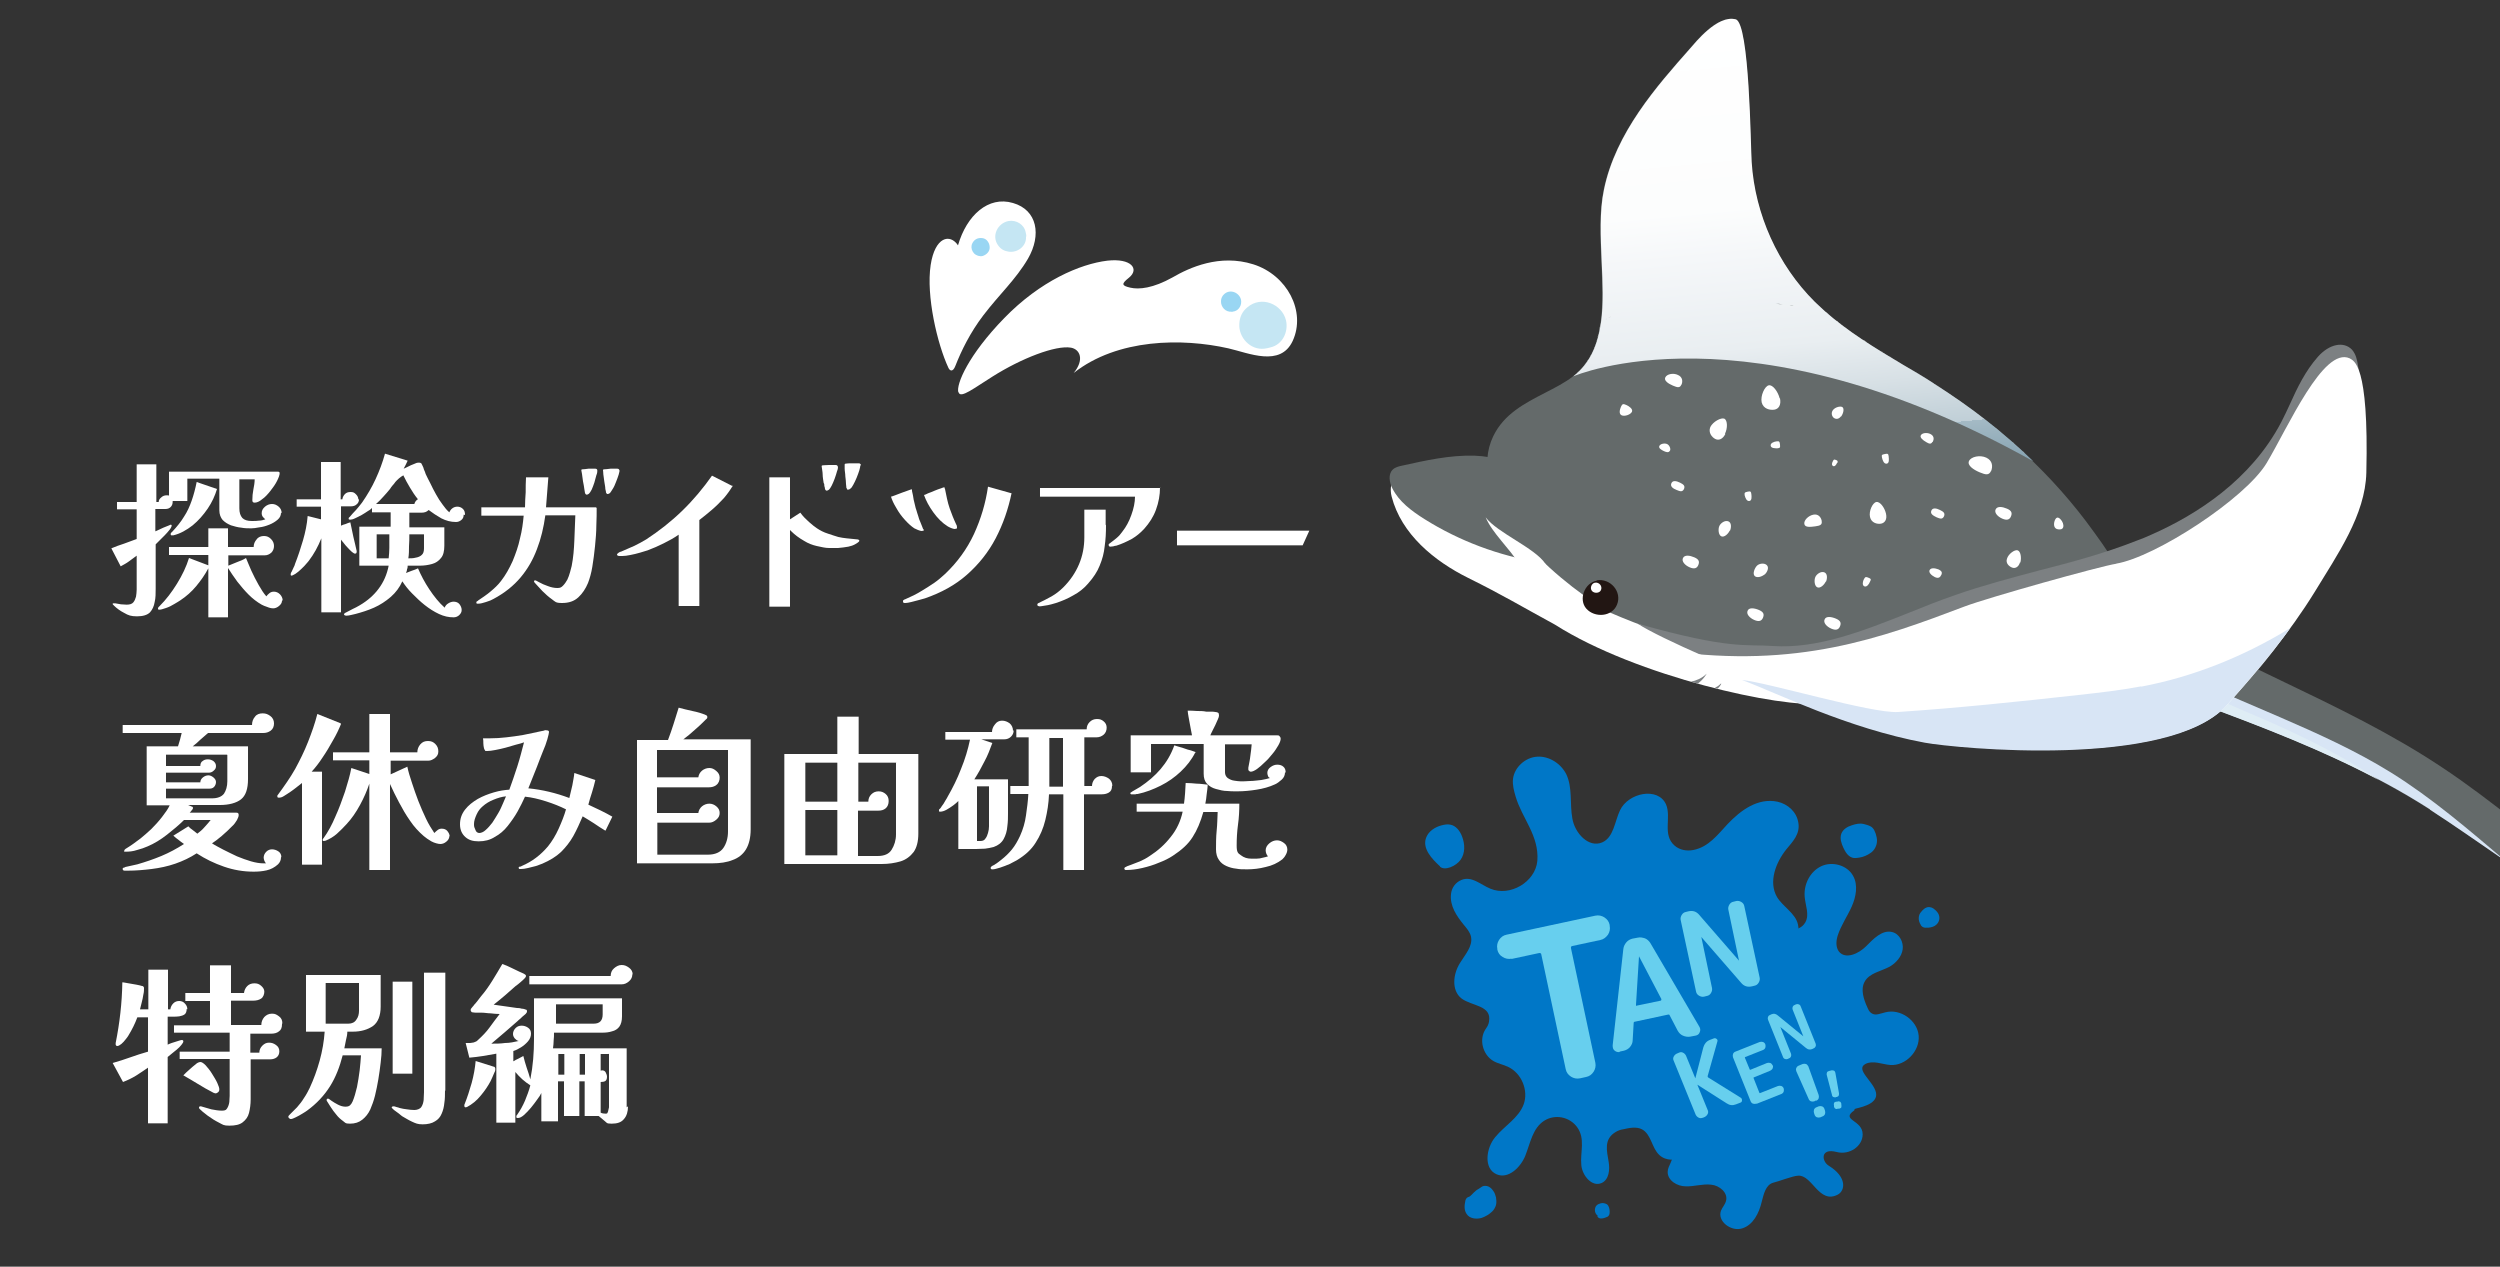 <?xml version="1.0" encoding="UTF-8"?>
<svg xmlns="http://www.w3.org/2000/svg" xmlns:xlink="http://www.w3.org/1999/xlink" version="1.1" viewBox="0 0 750 380">
  <rect x="0" y="0" width="750" height="380" fill="#333333" stroke="none"/>
  <!-- Generator: Adobe Illustrator 29.5.0, SVG Export Plug-In . SVG Version: 2.1.0 Build 137)  -->
  <defs>
    <style>
      .st0 {
        fill: #7c8082;
      }

      .st1 {
        fill: #d8e5f5;
      }

      .st2 {
        fill: url(#_名称未設定グラデーション_1857);
      }

      .st2, .st3, .st4, .st5, .st6, .st7, .st8, .st9, .st10, .st11, .st12, .st13, .st14, .st15, .st16, .st17, .st18, .st19, .st20, .st21, .st22, .st23, .st24, .st25, .st26, .st27, .st28, .st29, .st30, .st31, .st32, .st33, .st34, .st35, .st36, .st37, .st38, .st39, .st40, .st41, .st42, .st43, .st44, .st45, .st46, .st47, .st48, .st49, .st50, .st51, .st52, .st53, .st54, .st55, .st56, .st57, .st58, .st59, .st60, .st61, .st62, .st63, .st64, .st65, .st66, .st67, .st68, .st69, .st70, .st71, .st72, .st73, .st74, .st75 {
        mix-blend-mode: multiply;
      }

      .st3 {
        fill: url(#_名称未設定グラデーション_1832);
      }

      .st4 {
        fill: url(#_名称未設定グラデーション_1833);
      }

      .st5 {
        fill: url(#_名称未設定グラデーション_1829);
      }

      .st6 {
        fill: url(#_名称未設定グラデーション_1828);
      }

      .st7 {
        fill: url(#_名称未設定グラデーション_1837);
      }

      .st8 {
        fill: url(#_名称未設定グラデーション_1834);
      }

      .st9 {
        fill: url(#_名称未設定グラデーション_1836);
      }

      .st10 {
        fill: url(#_名称未設定グラデーション_1835);
      }

      .st11 {
        fill: url(#_名称未設定グラデーション_1830);
      }

      .st12 {
        fill: url(#_名称未設定グラデーション_1831);
      }

      .st13 {
        fill: url(#_名称未設定グラデーション_1841);
      }

      .st14 {
        fill: url(#_名称未設定グラデーション_1838);
      }

      .st15 {
        fill: url(#_名称未設定グラデーション_1839);
      }

      .st16 {
        fill: url(#_名称未設定グラデーション_1844);
      }

      .st17 {
        fill: url(#_名称未設定グラデーション_1845);
      }

      .st18 {
        fill: url(#_名称未設定グラデーション_1847);
      }

      .st19 {
        fill: url(#_名称未設定グラデーション_1843);
      }

      .st20 {
        fill: url(#_名称未設定グラデーション_1846);
      }

      .st21 {
        fill: url(#_名称未設定グラデーション_1842);
      }

      .st22 {
        fill: url(#_名称未設定グラデーション_1840);
      }

      .st23 {
        fill: url(#_名称未設定グラデーション_1868);
      }

      .st24 {
        fill: url(#_名称未設定グラデーション_1864);
      }

      .st25 {
        fill: url(#_名称未設定グラデーション_1860);
      }

      .st26 {
        fill: url(#_名称未設定グラデーション_1861);
      }

      .st27 {
        fill: url(#_名称未設定グラデーション_1863);
      }

      .st28 {
        fill: url(#_名称未設定グラデーション_1862);
      }

      .st29 {
        fill: url(#_名称未設定グラデーション_1869);
      }

      .st30 {
        fill: url(#_名称未設定グラデーション_1871);
      }

      .st31 {
        fill: url(#_名称未設定グラデーション_1870);
      }

      .st32 {
        fill: url(#_名称未設定グラデーション_1865);
      }

      .st33 {
        fill: url(#_名称未設定グラデーション_1866);
      }

      .st34 {
        fill: url(#_名称未設定グラデーション_1867);
      }

      .st35 {
        fill: url(#_名称未設定グラデーション_1811);
      }

      .st36 {
        fill: url(#_名称未設定グラデーション_1812);
      }

      .st37 {
        fill: url(#_名称未設定グラデーション_1854);
      }

      .st38 {
        fill: url(#_名称未設定グラデーション_1853);
      }

      .st39 {
        fill: url(#_名称未設定グラデーション_1855);
      }

      .st40 {
        fill: url(#_名称未設定グラデーション_1850);
      }

      .st41 {
        fill: url(#_名称未設定グラデーション_1851);
      }

      .st42 {
        fill: url(#_名称未設定グラデーション_1852);
      }

      .st43 {
        fill: url(#_名称未設定グラデーション_1856);
      }

      .st44 {
        fill: url(#_名称未設定グラデーション_1849);
      }

      .st45 {
        fill: url(#_名称未設定グラデーション_1848);
      }

      .st46 {
        fill: url(#_名称未設定グラデーション_1858);
      }

      .st47 {
        fill: url(#_名称未設定グラデーション_1859);
      }

      .st48 {
        fill: url(#_名称未設定グラデーション_1814);
      }

      .st49 {
        fill: url(#_名称未設定グラデーション_1815);
      }

      .st50 {
        fill: url(#_名称未設定グラデーション_1817);
      }

      .st51 {
        fill: url(#_名称未設定グラデーション_1818);
      }

      .st52 {
        fill: url(#_名称未設定グラデーション_1810);
      }

      .st53 {
        fill: url(#_名称未設定グラデーション_1819);
      }

      .st54 {
        fill: url(#_名称未設定グラデーション_1816);
      }

      .st55 {
        fill: url(#_名称未設定グラデーション_1813);
      }

      .st56 {
        fill: url(#_名称未設定グラデーション_1826);
      }

      .st57 {
        fill: url(#_名称未設定グラデーション_1823);
      }

      .st58 {
        fill: url(#_名称未設定グラデーション_1820);
      }

      .st59 {
        fill: url(#_名称未設定グラデーション_1822);
      }

      .st60 {
        fill: url(#_名称未設定グラデーション_1825);
      }

      .st61 {
        fill: url(#_名称未設定グラデーション_1821);
      }

      .st62 {
        fill: url(#_名称未設定グラデーション_1824);
      }

      .st63 {
        fill: url(#_名称未設定グラデーション_1827);
      }

      .st76 {
        fill: #221613;
      }

      .st77 {
        fill: #c5e6f3;
      }

      .st78 {
        fill: #646a6a;
      }

      .st79 {
        isolation: isolate;
      }

      .st80 {
        fill: #67cfee;
      }

      .st81 {
        fill: #0077c7;
      }

      .st82 {
        fill: #99d6f3;
      }

      .st83 {
        fill: #fff;
      }

      .st64 {
        fill: #dfedf5;
      }

      .st65 {
        fill: url(#_名称未設定グラデーション_186);
      }

      .st66 {
        fill: url(#_名称未設定グラデーション_181);
      }

      .st67 {
        fill: url(#_名称未設定グラデーション_185);
      }

      .st68 {
        fill: url(#_名称未設定グラデーション_182);
      }

      .st69 {
        fill: url(#_名称未設定グラデーション_188);
      }

      .st70 {
        fill: url(#_名称未設定グラデーション_187);
      }

      .st71 {
        fill: url(#_名称未設定グラデーション_184);
      }

      .st72 {
        fill: url(#_名称未設定グラデーション_189);
      }

      .st73 {
        fill: url(#_名称未設定グラデーション_183);
      }

      .st74 {
        fill: url(#_名称未設定グラデーション_18);
      }

      .st75 {
        fill: url(#_名称未設定グラデーション_21);
      }
    </style>
    <linearGradient id="_名称未設定グラデーション_18" data-name="名称未設定グラデーション 18" x1="287.1" y1="1380.2" x2="287.3" y2="1380.5" gradientTransform="translate(790.8 -1266.8) rotate(24.6)" gradientUnits="userSpaceOnUse">
      <stop offset="0" stop-color="#fff"/>
      <stop offset=".2" stop-color="#f9fbfb"/>
      <stop offset=".3" stop-color="#eaeff2"/>
      <stop offset=".6" stop-color="#d2dce2"/>
      <stop offset=".8" stop-color="#afc2cc"/>
      <stop offset="1" stop-color="#85a2b1"/>
    </linearGradient>
    <linearGradient id="_名称未設定グラデーション_181" data-name="名称未設定グラデーション 18" x1="370" y1="1341.9" x2="370.4" y2="1342.6" xlink:href="#_名称未設定グラデーション_18"/>
    <linearGradient id="_名称未設定グラデーション_182" data-name="名称未設定グラデーション 18" x1="355.8" y1="1340" x2="356.2" y2="1340.6" xlink:href="#_名称未設定グラデーション_18"/>
    <linearGradient id="_名称未設定グラデーション_183" data-name="名称未設定グラデーション 18" x1="392.8" y1="1345.1" x2="393" y2="1345.5" xlink:href="#_名称未設定グラデーション_18"/>
    <linearGradient id="_名称未設定グラデーション_184" data-name="名称未設定グラデーション 18" x1="366" y1="1341.5" x2="366.4" y2="1342.1" xlink:href="#_名称未設定グラデーション_18"/>
    <linearGradient id="_名称未設定グラデーション_185" data-name="名称未設定グラデーション 18" x1="350.2" y1="1338.8" x2="350.6" y2="1339.5" xlink:href="#_名称未設定グラデーション_18"/>
    <linearGradient id="_名称未設定グラデーション_186" data-name="名称未設定グラデーション 18" x1="287" y1="1373.5" x2="287.1" y2="1373.7" xlink:href="#_名称未設定グラデーション_18"/>
    <linearGradient id="_名称未設定グラデーション_187" data-name="名称未設定グラデーション 18" x1="388.4" y1="1344.4" x2="388.6" y2="1344.7" xlink:href="#_名称未設定グラデーション_18"/>
    <linearGradient id="_名称未設定グラデーション_188" data-name="名称未設定グラデーション 18" x1="286.9" y1="1381.3" x2="287.1" y2="1381.6" xlink:href="#_名称未設定グラデーション_18"/>
    <linearGradient id="_名称未設定グラデーション_189" data-name="名称未設定グラデーション 18" x1="368" y1="1341.8" x2="368.4" y2="1342.4" xlink:href="#_名称未設定グラデーション_18"/>
    <linearGradient id="_名称未設定グラデーション_1810" data-name="名称未設定グラデーション 18" x1="360" y1="1340.6" x2="360.5" y2="1341.4" xlink:href="#_名称未設定グラデーション_18"/>
    <linearGradient id="_名称未設定グラデーション_1811" data-name="名称未設定グラデーション 18" x1="287.1" y1="1374.7" x2="287.2" y2="1374.9" xlink:href="#_名称未設定グラデーション_18"/>
    <linearGradient id="_名称未設定グラデーション_1812" data-name="名称未設定グラデーション 18" x1="287.3" y1="1376.9" x2="287.4" y2="1377.2" xlink:href="#_名称未設定グラデーション_18"/>
    <linearGradient id="_名称未設定グラデーション_1813" data-name="名称未設定グラデーション 18" x1="357.8" y1="1340.2" x2="358.4" y2="1341.1" xlink:href="#_名称未設定グラデーション_18"/>
    <linearGradient id="_名称未設定グラデーション_1814" data-name="名称未設定グラデーション 18" x1="364.1" y1="1341.3" x2="364.4" y2="1341.9" xlink:href="#_名称未設定グラデーション_18"/>
    <linearGradient id="_名称未設定グラデーション_1815" data-name="名称未設定グラデーション 18" x1="287.2" y1="1379.1" x2="287.4" y2="1379.4" xlink:href="#_名称未設定グラデーション_18"/>
    <linearGradient id="_名称未設定グラデーション_1816" data-name="名称未設定グラデーション 18" x1="352.1" y1="1339.3" x2="352.4" y2="1339.9" xlink:href="#_名称未設定グラデーション_18"/>
    <linearGradient id="_名称未設定グラデーション_1817" data-name="名称未設定グラデーション 18" x1="362.1" y1="1341" x2="362.5" y2="1341.6" xlink:href="#_名称未設定グラデーション_18"/>
    <linearGradient id="_名称未設定グラデーション_1818" data-name="名称未設定グラデーション 18" x1="286.7" y1="1382.4" x2="286.9" y2="1382.7" xlink:href="#_名称未設定グラデーション_18"/>
    <linearGradient id="_名称未設定グラデーション_1819" data-name="名称未設定グラデーション 18" x1="376" y1="1339.9" x2="379.8" y2="1346.6" xlink:href="#_名称未設定グラデーション_18"/>
    <linearGradient id="_名称未設定グラデーション_21" data-name="名称未設定グラデーション 21" x1="292.3" y1="1264.7" x2="362.7" y2="1386.5" gradientTransform="translate(790.8 -1266.8) rotate(24.6)" gradientUnits="userSpaceOnUse">
      <stop offset="0" stop-color="#fff"/>
      <stop offset=".4" stop-color="#fcfdfd"/>
      <stop offset=".5" stop-color="#f5f7f9"/>
      <stop offset=".7" stop-color="#e9eef1"/>
      <stop offset=".8" stop-color="#d7e0e5"/>
      <stop offset=".9" stop-color="#c0cfd7"/>
      <stop offset=".9" stop-color="#a4bac5"/>
      <stop offset="1" stop-color="#85a2b1"/>
    </linearGradient>
    <linearGradient id="_名称未設定グラデーション_1820" data-name="名称未設定グラデーション 18" x1="417.3" y1="1351.2" x2="417.6" y2="1351.8" xlink:href="#_名称未設定グラデーション_18"/>
    <linearGradient id="_名称未設定グラデーション_1821" data-name="名称未設定グラデーション 18" x1="346.3" y1="1337.7" x2="346.9" y2="1338.6" xlink:href="#_名称未設定グラデーション_18"/>
    <linearGradient id="_名称未設定グラデーション_1822" data-name="名称未設定グラデーション 18" x1="285.6" y1="1385.7" x2="285.7" y2="1385.9" xlink:href="#_名称未設定グラデーション_18"/>
    <linearGradient id="_名称未設定グラデーション_1823" data-name="名称未設定グラデーション 18" x1="286.8" y1="1372.4" x2="286.8" y2="1372.4" xlink:href="#_名称未設定グラデーション_18"/>
    <linearGradient id="_名称未設定グラデーション_1824" data-name="名称未設定グラデーション 18" x1="413.3" y1="1350" x2="413.6" y2="1350.5" xlink:href="#_名称未設定グラデーション_18"/>
    <linearGradient id="_名称未設定グラデーション_1825" data-name="名称未設定グラデーション 18" x1="287.3" y1="1378" x2="287.4" y2="1378.3" xlink:href="#_名称未設定グラデーション_18"/>
    <linearGradient id="_名称未設定グラデーション_1826" data-name="名称未設定グラデーション 18" x1="286" y1="1384.6" x2="286.2" y2="1384.9" xlink:href="#_名称未設定グラデーション_18"/>
    <linearGradient id="_名称未設定グラデーション_1827" data-name="名称未設定グラデーション 18" x1="286.4" y1="1383.5" x2="286.6" y2="1383.8" xlink:href="#_名称未設定グラデーション_18"/>
    <linearGradient id="_名称未設定グラデーション_1828" data-name="名称未設定グラデーション 18" x1="401.3" y1="1346.9" x2="401.5" y2="1347.2" xlink:href="#_名称未設定グラデーション_18"/>
    <linearGradient id="_名称未設定グラデーション_1829" data-name="名称未設定グラデーション 18" x1="348.4" y1="1338.3" x2="348.8" y2="1339" xlink:href="#_名称未設定グラデーション_18"/>
    <linearGradient id="_名称未設定グラデーション_1830" data-name="名称未設定グラデーション 18" x1="287.2" y1="1375.8" x2="287.4" y2="1376.1" xlink:href="#_名称未設定グラデーション_18"/>
    <linearGradient id="_名称未設定グラデーション_1831" data-name="名称未設定グラデーション 18" x1="397.1" y1="1346" x2="397.3" y2="1346.4" xlink:href="#_名称未設定グラデーション_18"/>
    <linearGradient id="_名称未設定グラデーション_1832" data-name="名称未設定グラデーション 18" x1="409.2" y1="1348.8" x2="409.5" y2="1349.3" xlink:href="#_名称未設定グラデーション_18"/>
    <linearGradient id="_名称未設定グラデーション_1833" data-name="名称未設定グラデーション 18" x1="353.9" y1="1339.7" x2="354.3" y2="1340.3" xlink:href="#_名称未設定グラデーション_18"/>
    <linearGradient id="_名称未設定グラデーション_1834" data-name="名称未設定グラデーション 18" x1="405.2" y1="1347.9" x2="405.4" y2="1348.1" xlink:href="#_名称未設定グラデーション_18"/>
    <linearGradient id="_名称未設定グラデーション_1835" data-name="名称未設定グラデーション 18" x1="286.6" y1="1372.5" x2="287.2" y2="1373.4" xlink:href="#_名称未設定グラデーション_18"/>
    <linearGradient id="_名称未設定グラデーション_1836" data-name="名称未設定グラデーション 18" x1="286.9" y1="1373.8" x2="287.3" y2="1374.5" xlink:href="#_名称未設定グラデーション_18"/>
    <linearGradient id="_名称未設定グラデーション_1837" data-name="名称未設定グラデーション 18" x1="287.2" y1="1378.5" x2="287.5" y2="1379" xlink:href="#_名称未設定グラデーション_18"/>
    <linearGradient id="_名称未設定グラデーション_1838" data-name="名称未設定グラデーション 18" x1="286.5" y1="1382.9" x2="286.8" y2="1383.3" xlink:href="#_名称未設定グラデーション_18"/>
    <linearGradient id="_名称未設定グラデーション_1839" data-name="名称未設定グラデーション 18" x1="286.2" y1="1384" x2="286.4" y2="1384.4" xlink:href="#_名称未設定グラデーション_18"/>
    <linearGradient id="_名称未設定グラデーション_1840" data-name="名称未設定グラデーション 18" x1="285.2" y1="1386.3" x2="285.5" y2="1386.8" xlink:href="#_名称未設定グラデーション_18"/>
    <linearGradient id="_名称未設定グラデーション_1841" data-name="名称未設定グラデーション 18" x1="285.8" y1="1385.1" x2="286" y2="1385.5" xlink:href="#_名称未設定グラデーション_18"/>
    <linearGradient id="_名称未設定グラデーション_1842" data-name="名称未設定グラデーション 18" x1="286.8" y1="1381.8" x2="287" y2="1382.2" xlink:href="#_名称未設定グラデーション_18"/>
    <linearGradient id="_名称未設定グラデーション_1843" data-name="名称未設定グラデーション 18" x1="285.5" y1="1369.1" x2="287.2" y2="1372.2" xlink:href="#_名称未設定グラデーション_18"/>
    <linearGradient id="_名称未設定グラデーション_1844" data-name="名称未設定グラデーション 18" x1="287.2" y1="1376.2" x2="287.5" y2="1376.8" xlink:href="#_名称未設定グラデーション_18"/>
    <linearGradient id="_名称未設定グラデーション_1845" data-name="名称未設定グラデーション 18" x1="287" y1="1375" x2="287.4" y2="1375.7" xlink:href="#_名称未設定グラデーション_18"/>
    <linearGradient id="_名称未設定グラデーション_1846" data-name="名称未設定グラデーション 18" x1="287.1" y1="1379.6" x2="287.4" y2="1380" xlink:href="#_名称未設定グラデーション_18"/>
    <linearGradient id="_名称未設定グラデーション_1847" data-name="名称未設定グラデーション 18" x1="287" y1="1380.7" x2="287.2" y2="1381.1" xlink:href="#_名称未設定グラデーション_18"/>
    <linearGradient id="_名称未設定グラデーション_1848" data-name="名称未設定グラデーション 18" x1="418.8" y1="1351.1" x2="420.1" y2="1353.3" xlink:href="#_名称未設定グラデーション_18"/>
    <linearGradient id="_名称未設定グラデーション_1849" data-name="名称未設定グラデーション 18" x1="398.7" y1="1345.5" x2="400" y2="1347.7" xlink:href="#_名称未設定グラデーション_18"/>
    <linearGradient id="_名称未設定グラデーション_1850" data-name="名称未設定グラデーション 18" x1="394.4" y1="1344.7" x2="395.6" y2="1346.8" xlink:href="#_名称未設定グラデーション_18"/>
    <linearGradient id="_名称未設定グラデーション_1851" data-name="名称未設定グラデーション 18" x1="390.1" y1="1343.9" x2="391.3" y2="1346" xlink:href="#_名称未設定グラデーション_18"/>
    <linearGradient id="_名称未設定グラデーション_1852" data-name="名称未設定グラデーション 18" x1="371.1" y1="1342.2" x2="371.3" y2="1342.6" xlink:href="#_名称未設定グラデーション_18"/>
    <linearGradient id="_名称未設定グラデーション_1853" data-name="名称未設定グラデーション 18" x1="385.7" y1="1343.2" x2="386.9" y2="1345.3" xlink:href="#_名称未設定グラデーション_18"/>
    <linearGradient id="_名称未設定グラデーション_1854" data-name="名称未設定グラデーション 18" x1="369" y1="1342" x2="369.3" y2="1342.4" xlink:href="#_名称未設定グラデーション_18"/>
    <linearGradient id="_名称未設定グラデーション_1855" data-name="名称未設定グラデーション 18" x1="414.9" y1="1349.8" x2="416.1" y2="1352" xlink:href="#_名称未設定グラデーション_18"/>
    <linearGradient id="_名称未設定グラデーション_1856" data-name="名称未設定グラデーション 18" x1="287.2" y1="1377.3" x2="287.5" y2="1377.9" xlink:href="#_名称未設定グラデーション_18"/>
    <linearGradient id="_名称未設定グラデーション_1857" data-name="名称未設定グラデーション 18" x1="410.8" y1="1348.6" x2="412" y2="1350.7" xlink:href="#_名称未設定グラデーション_18"/>
    <linearGradient id="_名称未設定グラデーション_1858" data-name="名称未設定グラデーション 18" x1="406.6" y1="1347.4" x2="407.9" y2="1349.6" xlink:href="#_名称未設定グラデーション_18"/>
    <linearGradient id="_名称未設定グラデーション_1859" data-name="名称未設定グラデーション 18" x1="402.8" y1="1346.5" x2="404" y2="1348.6" xlink:href="#_名称未設定グラデーション_18"/>
    <linearGradient id="_名称未設定グラデーション_1860" data-name="名称未設定グラデーション 18" x1="353" y1="1339.5" x2="353.3" y2="1340" xlink:href="#_名称未設定グラデーション_18"/>
    <linearGradient id="_名称未設定グラデーション_1861" data-name="名称未設定グラデーション 18" x1="351.2" y1="1339.1" x2="351.5" y2="1339.6" xlink:href="#_名称未設定グラデーション_18"/>
    <linearGradient id="_名称未設定グラデーション_1862" data-name="名称未設定グラデーション 18" x1="345.6" y1="1337.8" x2="345.8" y2="1338" xlink:href="#_名称未設定グラデーション_18"/>
    <linearGradient id="_名称未設定グラデーション_1863" data-name="名称未設定グラデーション 18" x1="347.5" y1="1338.2" x2="347.8" y2="1338.7" xlink:href="#_名称未設定グラデーション_18"/>
    <linearGradient id="_名称未設定グラデーション_1864" data-name="名称未設定グラデーション 18" x1="349.4" y1="1338.7" x2="349.6" y2="1339.2" xlink:href="#_名称未設定グラデーション_18"/>
    <linearGradient id="_名称未設定グラデーション_1865" data-name="名称未設定グラデーション 18" x1="367.1" y1="1341.7" x2="367.3" y2="1342.2" xlink:href="#_名称未設定グラデーション_18"/>
    <linearGradient id="_名称未設定グラデーション_1866" data-name="名称未設定グラデーション 18" x1="354.9" y1="1339.9" x2="355.2" y2="1340.4" xlink:href="#_名称未設定グラデーション_18"/>
    <linearGradient id="_名称未設定グラデーション_1867" data-name="名称未設定グラデーション 18" x1="365.1" y1="1341.5" x2="365.4" y2="1341.9" xlink:href="#_名称未設定グラデーション_18"/>
    <linearGradient id="_名称未設定グラデーション_1868" data-name="名称未設定グラデーション 18" x1="363.2" y1="1341.2" x2="363.4" y2="1341.7" xlink:href="#_名称未設定グラデーション_18"/>
    <linearGradient id="_名称未設定グラデーション_1869" data-name="名称未設定グラデーション 18" x1="359.1" y1="1340.7" x2="359.3" y2="1341" xlink:href="#_名称未設定グラデーション_18"/>
    <linearGradient id="_名称未設定グラデーション_1870" data-name="名称未設定グラデーション 18" x1="356.8" y1="1340.3" x2="357" y2="1340.7" xlink:href="#_名称未設定グラデーション_18"/>
    <linearGradient id="_名称未設定グラデーション_1871" data-name="名称未設定グラデーション 18" x1="361.3" y1="1341" x2="361.5" y2="1341.4" xlink:href="#_名称未設定グラデーション_18"/>
  </defs>
  <g class="st79">
    <g id="_レイヤー_1" data-name="レイヤー_1">
      <g>
        <g>
          <g>
            <path class="st83" d="M284.5,110.3c-3.3-7.1-6.7-21.5-5.3-30.8,1.3-8.5,5.8-9.5,8.2-5.9,2.6-9,9.1-14.9,16.5-12.7,7.3,2.1,8.6,9.6,4.5,16.7-3.7,6.3-8.6,10.7-13.4,17-3.9,5.1-6.6,10.6-8.4,15.2-.7,1.8-1.6,1.6-2.1.5Z"/>
            <path class="st83" d="M287.5,117.7c-.7-2.4,3-11.2,13.8-22.3,10.8-11.1,22.7-16.2,30.9-17.2,7.2-.8,9.7,2.5,6.5,5.1-2.4,1.9-2.2,2.4.4,3,2.6.6,6.8.2,12.7-3.1,5-2.9,14.1-7.1,24.2-3.9,10.1,3.2,15.9,14.1,11.8,23-3.7,7.9-13.2,3.6-19.3,2.2-13.8-3.1-33.2-3-46.4,7.4,3.3-4,1.9-7.1-.8-7.6-4.6-.8-14.9,3.2-23.6,8.7-5.3,3.3-9.6,6.7-10.1,4.7Z"/>
          </g>
          <g>
            <path class="st77" d="M379.3,104.6c-4.2.5-7.8-3.4-7.5-7.5.1-1.9.8-3.6,2.4-4.9,4.2-3.6,10.4-1,11.6,3.9.8,3.5-1.1,7.3-4.6,8.1-.6.2-1.2.3-1.9.4Z"/>
            <path class="st82" d="M369.5,93.5c-1.8.2-3.3-1.4-3.2-3.2,0-.8.4-1.6,1-2.1,1.8-1.6,4.5-.4,5,1.7.3,1.5-.5,3.1-2,3.5-.3,0-.5.1-.8.2Z"/>
          </g>
          <path class="st77" d="M307.8,71c.2,2.8-2.5,4.9-5.2,4.5-1.3-.2-2.3-.7-3.1-1.8-2.2-2.9-.2-6.8,3.1-7.4,2.3-.4,4.7,1.1,5.1,3.4.1.4.2.8.2,1.2Z"/>
          <path class="st82" d="M296.9,74.1c.1,1.3-.9,2.3-2.1,2.7-.9.2-1.9-.1-2.6-.8-.6-.7-.9-1.5-.7-2.5.4-1.3,1.4-2.1,2.7-2.1s2,.6,2.5,1.7c.1.3.2.7.2,1Z"/>
        </g>
        <g>
          <g>
            <path class="st78" d="M635.5,178c30.7,20.3,66.5,31.8,97.1,52.2,15.1,10,28.7,22,43.3,32.6,22.4,16.2,47.2,29.1,73.3,38.1-25.7-4.5-50.6-13.6-73.2-26.8-16.2-9.5-31.2-21-47-31.2-34.1-22-77.9-33.7-115.3-49.1-.5-.2,4.2-25.2,5-26.6,1.8-2.9,4.7,1.8,6.6,3.3,3.2,2.7,6.7,5.1,10.2,7.4Z"/>
            <path class="st1" d="M729,242.9c7.7,5,15.2,10.3,22.8,15.5-11.1-9.4-22.2-19-34.6-26.7-10.5-6.5-21.8-11.6-33.1-16.5-7.9-3.4-15.9-6.8-23.8-10.3-14.3-6.1-28.5-12.4-42.4-19.3-.9-.5-1.8-.9-2.8-1.4-.9,5.1-1.6,9.4-1.4,9.5,37.5,15.4,81.3,27.2,115.3,49.1Z"/>
            <g>
              <path class="st64" d="M657.4,205.2c1,.7,2.1,1.3,3.1,1.9,0,0,0-.1,0-.2l-3.1-1.8Z"/>
              <path class="st64" d="M713.6,234c-11.3-7.6-23.8-13.6-36.3-19-5.7-2.4-11.5-4.8-16.8-7.9.5,1.4.6,2.9.4,4.4,18.1,6.7,36.2,13.7,52.7,22.5Z"/>
            </g>
          </g>
          <path class="st83" d="M421.3,143.3c-.6-.1-1.2-.3-1.9-.1-2.2.5-2.5,3.6-1.9,5.8,2.9,11.2,12.7,19.3,23,24.4,10.3,5.1,15.9,8.5,26,14,24.5,15.6,68.3,25.2,80,23.6-5.6-8.2-14.7-20-22.6-26-21.8-16.6-49.7-22.6-76.4-28.9-4.5-1.1-9.6-2.4-12.8-6s-1.9-2.9-4.2-4.1c-2.8-1.4-6.2-2.1-9.2-2.7Z"/>
          <path class="st78" d="M528.4,196.1c13.1,1,27.5-2.6,41-6.7,4.2-1.3,8.5-2.6,12.8-3.7,7.8-2,15.8-3.5,23.6-4.9,9.3-1.7,18.8-3.4,27.9-6.1,1.3-.4,2.7-.9,4.1-1.3-1.6-2.3-3.2-4.6-4.9-7-1.5-2.3-3.1-4.6-4.8-6.9-12.1-16.9-28.3-31.9-48.1-44.5-3.1-2-6.3-3.9-9.4-5.7-9.6-5.8-18.7-11.2-26.2-18.7-11.1-11-18-26.3-19-42-.3-4.3-.6-41.8-4.8-42.8-5.5-1.4-12.1,7-13.7,8.8-9.9,11.2-22.3,25.2-25.8,42.3-1.4,6.6-1,14.2-.7,21.5.6,13.8,1.2,26.9-8.5,34.5-2.4,1.9-5.4,3.4-8.5,5-6,3.1-12.2,6.3-15.4,12.9-4.1,8.4-1.3,19.3,7.6,29.9,7.8,9.2,17,16.7,27,22.9,20.8,9,35.5,11.7,45.7,12.5Z"/>
          <g>
            <path class="st76" d="M479,174.2c-3.7.7-5.5,5.7-3.1,8.4,2.5,2.8,7.7,2.5,9.2-1.2,1.6-3.9-2-8-6.1-7.3Z"/>
            <path class="st83" d="M478.5,174.8c-1.1.2-1.6,1.7-.9,2.5.7.8,2.3.7,2.7-.3.5-1.2-.6-2.4-1.8-2.2Z"/>
          </g>
          <path class="st78" d="M442.3,136.7c-7.3-.2-14.5,1.4-21.7,3-1,.2-2.1.5-2.8,1.2-1.4,1.4-1,3.8-.1,5.6,2,4,5.8,6.8,9.6,9.2,10.5,6.6,22.3,11,34.5,13,10.6,1.7,10.9-8.5,6.7-15-6.5-10.1-13.5-16.5-26.2-17Z"/>
          <path class="st83" d="M445.7,155.2c2,4.8,7.2,9.3,10,14-.6.1-1.5.8-2,1,3.3,1.4,12.5,2.9,9.9-1.1-3.1-4.7-14.5-9.3-17.9-13.9Z"/>
          <path class="st83" d="M505.2,146.7c-.5,1-1.2.7-2.2.3s-2-1-1.6-2,1.6-.7,2.6-.2,1.6.9,1.2,1.9Z"/>
          <path class="st83" d="M583.2,154.9c-.5,1-1.2.7-2.2.3-1-.5-2-1-1.6-2s1.6-.7,2.6-.2,1.6.9,1.2,1.9Z"/>
          <path class="st83" d="M500.9,135.3c-.3.6-1.2.3-1.8,0s-1.6-.8-1.3-1.5,1.6-.9,2.3-.6,1.2,1.4.9,2Z"/>
          <path class="st83" d="M518.9,159.2c-.4.9-1.6,2.1-2.5,1.7s-1-2.2-.6-3.1,1.7-1.8,2.7-1.4.9,1.9.5,2.8Z"/>
          <path class="st83" d="M529.4,172.3c-.8.7-2.3,1.2-3,.5s0-2.4.7-3.1,2.3-.9,3-.1,0,2.1-.7,2.8Z"/>
          <path class="st83" d="M547.7,174.5c-.4.9-1.6,2.1-2.5,1.7s-1-2.2-.6-3.1,1.7-1.8,2.7-1.4.9,1.9.5,2.8Z"/>
          <path class="st83" d="M509.5,169.5c-.4,1-1.2,1.3-2.6.7-1.4-.6-2.5-1.8-2-2.8s2-.8,3.4-.2c1.4.6,1.6,1.3,1.2,2.3Z"/>
          <path class="st83" d="M528.9,185.3c-.4,1-1.2,1.3-2.6.7s-2.5-1.8-2-2.8c.4-1,2-.8,3.4-.2,1.4.6,1.6,1.3,1.2,2.3Z"/>
          <path class="st83" d="M552,187.9c-.4,1-1.2,1.3-2.6.7s-2.5-1.8-2-2.8c.4-1,2-.8,3.4-.2,1.4.6,1.6,1.3,1.2,2.3Z"/>
          <path class="st83" d="M582.3,172.6c-.3.7-.9,1-1.9.5s-1.9-1.4-1.5-2.1,1.5-.6,2.6-.2c1.1.5,1.2,1,.9,1.7Z"/>
          <path class="st83" d="M603.3,154.9c-.4,1-1.2,1.3-2.6.7s-2.5-1.8-2-2.8,2-.8,3.4-.2c1.4.6,1.6,1.3,1.2,2.3Z"/>
          <path class="st83" d="M517.6,130.2c-.8,1.6-2,2-3,1.5s-2.2-1.9-1.5-3.6c.8-1.6,3.2-2.9,4.2-2.5,1,.5,1,2.9.2,4.5Z"/>
          <path class="st83" d="M618.9,157.1c.3.9,0,1.6-.7,1.7s-1.6,0-1.9-.9c-.3-.9.2-2.4.8-2.6.6-.2,1.5.8,1.8,1.7Z"/>
          <path class="st83" d="M523.2,41.6c-.4.8-1,1-1.5.8s-1.1-1-.7-1.8,1.6-1.5,2.1-1.2.5,1.4.1,2.3Z"/>
          <path class="st83" d="M534,119.5c.4,2-.4,3.2-1.7,3.4s-3.3-.2-3.8-2.2c-.4-2,.9-4.8,2.1-5.1s2.8,1.9,3.3,3.9Z"/>
          <path class="st83" d="M507.4,68.5c.4,1.8-.4,2.8-1.5,3-1.1.2-2.9-.2-3.3-2-.4-1.8.8-4.3,1.9-4.5,1.1-.2,2.5,1.7,2.9,3.5Z"/>
          <path class="st83" d="M565.8,154.1c.4,1.8-.4,2.8-1.5,3s-2.9-.2-3.3-2,.8-4.3,1.9-4.5,2.5,1.7,2.9,3.5Z"/>
          <path class="st83" d="M606,168.7c-.4,1.4-1.4,1.9-2.3,1.6s-2.1-1.3-1.6-2.7c.4-1.4,2.3-2.8,3.2-2.5s1.2,2.2.8,3.7Z"/>
          <path class="st83" d="M552.3,124.9c-.7.9-1.5.9-2.1.5s-1-1.5-.3-2.4,2.4-1.3,2.9-.8.2,1.9-.5,2.8Z"/>
          <path class="st83" d="M537,87.9c-.4.8-1,1-1.5.8s-1.1-1-.7-1.8,1.6-1.5,2.1-1.2.5,1.4.1,2.3Z"/>
          <path class="st83" d="M516.7,103.4c-.4.8-1,1-1.5.8s-1.1-1-.7-1.8c.4-.8,1.6-1.5,2.1-1.2s.5,1.4.1,2.3Z"/>
          <path class="st83" d="M525.8,83.6c-.5,1-1.2,1.2-1.8.9s-1.3-1.2-.9-2.1c.5-1,1.9-1.8,2.5-1.5.6.3.6,1.7.1,2.7Z"/>
          <path class="st83" d="M542.6,100c-.4,1-1.2,1.2-1.8.9s-1.3-1.1-.9-2.1,1.9-1.7,2.5-1.4.6,1.7.1,2.6Z"/>
          <path class="st83" d="M504.4,115.4c-.4,1-1.1.9-2.5.3s-2.8-1.5-2.3-2.5,2.4-1.4,3.8-.7c1.4.6,1.5,2,1,3Z"/>
          <path class="st83" d="M509.3,89.9c-.4,1-1.1.9-2.5.3s-2.8-1.5-2.3-2.5,2.4-1.4,3.8-.7,1.5,2,1,3Z"/>
          <path class="st83" d="M547.6,108.8c-.4,1-1.1.9-2.5.3-1.4-.6-2.8-1.5-2.3-2.5.4-1,2.4-1.4,3.8-.7s1.5,2,1,3Z"/>
          <path class="st83" d="M597.3,141.3c-.6,1.3-1.5,1.2-3.4.4s-3.8-2.1-3.2-3.4c.6-1.3,3.3-1.9,5.2-1,1.9.9,2,2.7,1.4,4.1Z"/>
          <path class="st83" d="M513.7,39.2c-.4,1-1.1.9-2.5.3s-2.8-1.5-2.3-2.5,2.4-1.4,3.8-.7c1.4.6,1.5,2,1,3Z"/>
          <path class="st83" d="M546.5,156.3c.2,1.1-.4,1.4-1.9,1.6s-3.1.4-3.3-.7,1.2-2.5,2.7-2.8,2.3.8,2.5,1.8Z"/>
          <path class="st83" d="M501.6,103.6c-.6.9-1.2.8-2.5,0-1.3-.8-2.6-1.8-2-2.7s2.6-1.1,3.9-.3c1.3.8,1.2,2.1.6,3.1Z"/>
          <path class="st83" d="M579.7,132.6c-.4.7-.9.6-1.9,0s-2-1.4-1.5-2.1,2-.8,3-.2c1,.6.9,1.6.5,2.3Z"/>
          <path class="st83" d="M489.6,123.5c-.4.9-2.2,1.5-3.1,1.1s-.6-1.7-.2-2.6.7-.9,1.6-.5,2,1.2,1.7,2Z"/>
          <path class="st83" d="M574.4,116.3c-.4.9-2.2,1.5-3.1,1.1s-.6-1.7-.2-2.6.7-.9,1.6-.5,2,1.2,1.7,2Z"/>
          <path class="st83" d="M520.5,67.6c-.4.9-2.2,1.5-3.1,1.1s-.6-1.7-.2-2.6.7-.9,1.6-.5c.9.4,2,1.2,1.7,2Z"/>
          <path class="st83" d="M525.4,148.2c.1.8.2,2-.6,2.1s-1.2-.9-1.4-1.7c-.1-.8,0-.9.9-1.1s1,0,1.1.7Z"/>
          <path class="st83" d="M561,174.5c-.3.8-1,1.7-1.7,1.4s-.5-1.5-.1-2.2.6-.7,1.3-.4c.8.3.9.5.5,1.2Z"/>
          <path class="st83" d="M523.8,35.3c-.2.4-.5.8-.8.7s-.2-.7,0-1.1.3-.4.7-.2.4.2.3.6Z"/>
          <path class="st83" d="M522.3,50.5c-.2.4-.5.8-.8.7s-.2-.7,0-1.1.3-.4.7-.2.4.2.3.6Z"/>
          <path class="st83" d="M518.2,32.3c-.5,0-1.1.1-1.2-.3s.5-.7,1-.8.5,0,.6.5,0,.6-.4.7Z"/>
          <path class="st83" d="M522.8,26.4c-.2.4-.5.8-.8.7s-.2-.7,0-1.1.3-.4.7-.2.4.2.3.6Z"/>
          <path class="st83" d="M521.4,18.5c-.1.4-.3.9-.7.8s-.3-.7-.2-1.1.2-.4.6-.3.5.2.3.6Z"/>
          <path class="st83" d="M528.7,73.9c-.2.5-.6,1.1-1.1.9s-.3-.9,0-1.4.4-.5.8-.2.5.3.3.8Z"/>
          <path class="st83" d="M518.7,58.7c-.2.5-.6,1.1-1.1.9s-.3-.9,0-1.4.4-.5.8-.2.5.3.3.8Z"/>
          <path class="st83" d="M533.3,134.5c-.8,0-2,0-2.1-.8s1-1.2,1.8-1.3.9.1,1,1,0,1-.8,1.1Z"/>
          <path class="st83" d="M519.5,94.8c-.3.8-1,1.7-1.7,1.4s-.5-1.5-.1-2.2.6-.7,1.3-.4.9.5.5,1.2Z"/>
          <path class="st83" d="M551.1,138.9c-.2.5-.7,1.2-1.2.9s-.3-1,0-1.5c.2-.5.4-.5.9-.3s.6.3.4.9Z"/>
          <path class="st83" d="M566.6,137c.1.8.2,2-.6,2.1s-1.2-.9-1.4-1.8,0-.9.9-1.1,1,0,1.1.7Z"/>
          <path class="st83" d="M507.1,52.1c-.3.8-1,1.7-1.7,1.4s-.5-1.5-.1-2.2.6-.7,1.3-.4.9.5.5,1.2Z"/>
          <path class="st83" d="M502.2,46.8c-.3.8-1,1.7-1.7,1.4s-.5-1.5-.1-2.2.6-.7,1.3-.4.9.5.5,1.2Z"/>
          <path class="st83" d="M528.9,103.9c-.8,0-2,0-2-.8,0-.8,1-1.2,1.9-1.2s.9.2,1,1,0,1-.8,1.1Z"/>
          <path class="st83" d="M560.8,108.7c-.8.3-1.9.5-2.2-.2s.7-1.4,1.5-1.7.9,0,1.2.7.3,1-.5,1.3Z"/>
          <path class="st0" d="M509.3,205.1c1.8-1.3,2.7-3,2.7-3-1.4,1.4-3.2,2.1-4.7,2.4.6.2,1.3.4,1.9.5Z"/>
          <path class="st0" d="M515.3,206.6c1-1,1.5-2.1.6-1.2-.4.4-.9.7-1.5.9.3,0,.6.2.9.2Z"/>
          <g>
            <path class="st0" d="M708.7,142.4c2.1-11.7.3-23.2-1.4-33.3-.2-1.1-.5-2.8-1.7-4.2-2.5-2.6-6.8-1.7-10.2,2.1-3.8,4.3-6.2,9.3-8.4,14.2-.9,1.9-1.7,3.7-2.6,5.4-9.1,17.4-25.4,27.8-39,33.8-1.5.7-3,1.3-4.4,1.8-9.6,3.8-19.7,6.5-29.5,9-8.2,2.2-16.6,4.4-24.9,7.3-4.6,1.6-9.2,3.4-13.6,5.2-14.3,5.7-27.8,11-41.2,10.1-8.1-.6-12.6,1.2-40.5-6.7,6.6,4.4,32.5,15.5,42.2,18.8,7.6,2.6,15.8,5.2,24.3,6.8,6.6,1.2,13.3,1.7,19.9,2.2,15.2,1.1,30.4,1,45.3,3.4,9.9,1.6,20.7,3.6,31.1,1.3,9-2.1,18.9-13.2,25.2-20.9,6.8-8.3,12.5-17.6,17.2-26.1,4.9-8.8,10.3-19,12.3-30.2Z"/>
            <path class="st83" d="M634.8,169.1c11.7-1.9,38.8-19.5,45.2-30.2,6.4-10.7,17-35,24.9-31.4,1.2.8,5.8,1.4,5,34.3-.3,12.7-8.7,24.6-15.5,35.8-7.6,12.3-16.7,23.2-26.2,33.8-17.2,19.2-81.4,12.9-90.6,11.2-23-4.1-55-19.6-76.9-27.3,38.5,5.3,63.5-3.8,88.8-13.4,6.9-2.6,40.3-12,45.5-12.8Z"/>
            <path class="st1" d="M642.4,205.9c-6.3,1.2-12.6,1.9-18.9,2.6-18,2-36.1,3.9-54.1,5.1-7.9.5-39.2-8.9-46.8-9.6,10.5,3.9,31.6,14.5,54.8,18.8,9.2,1.7,73.4,8,90.6-11.2,6.7-7.5,13.2-15.1,19.1-23.2-14.2,8.7-29.4,14.7-44.8,17.6Z"/>
          </g>
          <g>
            <path class="st74" d="M476.5,107.8c0-.1.2-.3.2-.4,0,.1-.2.3-.2.4Z"/>
            <path class="st66" d="M567.4,107.3c.4.2.8.5,1.2.7-.4-.2-.8-.5-1.2-.7Z"/>
            <path class="st68" d="M555.4,99.6c.3.2.6.4,1,.7-.3-.2-.6-.4-1-.7Z"/>
            <path class="st73" d="M587,119.6c.2.1.4.3.6.4-.2-.1-.4-.3-.6-.4Z"/>
            <path class="st71" d="M564.1,105.2c.3.2.6.4,1,.6-.3-.2-.6-.4-1-.6Z"/>
            <path class="st67" d="M550.9,96.2c.3.2.6.4.8.7-.3-.2-.6-.4-.8-.7Z"/>
            <path class="st65" d="M479.3,101.6c0,0,0-.1,0-.2,0,0,0,.1,0,.2Z"/>
            <path class="st70" d="M583.5,117.2c.2.1.3.2.5.3-.2-.1-.3-.2-.5-.3Z"/>
            <path class="st69" d="M475.9,108.8c0-.1.2-.2.3-.4,0,.1-.2.3-.3.4Z"/>
            <path class="st72" d="M565.7,106.3c.3.2.7.4,1,.6-.3-.2-.7-.4-1-.6Z"/>
            <path class="st52" d="M558.8,101.9c.4.3.8.6,1.3.8-.4-.3-.8-.6-1.3-.8Z"/>
            <path class="st35" d="M478.9,102.7c0,0,0-.2,0-.3,0,0,0,.2,0,.3Z"/>
            <path class="st36" d="M478.1,104.9c0-.1.1-.2.2-.4,0,.1-.1.2-.2.4Z"/>
            <path class="st55" d="M557,100.7c.5.3.9.6,1.4.9-.5-.3-.9-.6-1.4-.9Z"/>
            <path class="st48" d="M562.4,104.2c.3.2.6.4.9.6-.3-.2-.6-.4-.9-.6Z"/>
            <path class="st49" d="M477.1,106.9c0-.1.1-.3.2-.4,0,.1-.1.3-.2.4Z"/>
            <path class="st54" d="M552.4,97.4c.3.2.6.4.8.6-.3-.2-.6-.4-.8-.6Z"/>
            <path class="st50" d="M560.7,103.1c.3.2.7.4,1,.6-.3-.2-.7-.4-1-.6Z"/>
            <path class="st51" d="M475.2,109.6c0-.1.2-.2.3-.4,0,.1-.2.2-.3.4Z"/>
            <path class="st53" d="M580.1,115h0s0,0,0,0c-3.1-2-6.3-3.9-9.4-5.7-.6-.3-1.1-.7-1.7-1,.5.3,1.1.7,1.7,1,3.1,1.8,6.3,3.8,9.4,5.7Z"/>
            <path class="st75" d="M580.1,115c-3.1-2-6.3-3.9-9.4-5.7-8.4-5-16.4-9.9-23.3-16,0,0,0,0,0,0,0,0,0,0,0,0-1-.9-1.9-1.8-2.9-2.7-11.1-11-18-26.3-19-42-.3-4.3-.6-41.8-4.8-42.8-5.5-1.4-12.1,7-13.7,8.8-9.9,11.2-22.3,25.2-25.8,42.3-1.4,6.6-1,14.2-.7,21.5.3,6.4.6,12.7-.2,18.3h0c-.9,6.5-3.1,12.1-8.3,16.2,0,0,51.8-22.7,138,25.5-8.7-8.5-18.7-16.3-29.8-23.3ZM547.2,93.2s0,0,0,0c0,0,0,0,0,0ZM545.5,92.8s0,0,0,0c0,0,0,0,0,0ZM543.9,92.5s0,0-.1,0c0,0,0,0,.1,0ZM542.7,92.3c-.1,0-.2,0-.3,0,.1,0,.2,0,.3,0ZM541.9,92.2c-.1,0-.2,0-.4,0,.1,0,.2,0,.4,0ZM540.4,92s0,0,0,0c0,0,0,0,0,0ZM539.7,91.9c-.2,0-.5,0-.7,0,.2,0,.5,0,.7,0ZM538.8,91.8s0,0,0,0c0,0,0,0,0,0ZM538.1,91.7c-.4,0-.8,0-1.2-.1.4,0,.8,0,1.2.1ZM536.1,91.5c-.1,0-.3,0-.4,0,.1,0,.3,0,.4,0ZM534.8,91.3c-.7,0-1.4-.1-2.1-.2.7,0,1.4.1,2.1.2ZM532,91.1c-.2,0-.4,0-.6,0,.2,0,.4,0,.6,0ZM530.6,91c-.3,0-.6,0-.9,0,.3,0,.6,0,.9,0ZM529.1,90.9c-.4,0-.7,0-1.1,0,.4,0,.7,0,1.1,0ZM480.9,96.3c0,0,.2-.1.3-.2-.1,0-.2.1-.3.2ZM481.7,95.8c.1,0,.3-.2.5-.2-.2,0-.3.2-.5.2ZM482.4,95.4c.3-.1.5-.3.9-.4-.3.1-.6.3-.9.4ZM485,94.2c-.4.2-.8.3-1.1.5.3-.2.7-.3,1.1-.5,2.3-.9,5.4-1.9,9.6-2.7-4.2.8-7.3,1.8-9.6,2.7ZM501.2,90.6c-.2,0-.5,0-.7,0,.2,0,.5,0,.7,0ZM497.6,91c-.5,0-1,.1-1.4.2.5,0,.9-.2,1.4-.2Z"/>
            <path class="st58" d="M606.8,135.4c.2.2.4.4.6.5-.2-.2-.4-.4-.6-.5Z"/>
            <path class="st61" d="M547.7,93.5c.4.3.7.6,1.1,1-.4-.3-.7-.6-1.1-1Z"/>
            <path class="st59" d="M472.9,112.1c0,0,.2-.2.3-.3,0,0-.2.2-.3.3Z"/>
            <path class="st57" d="M479.6,100.3s0,0,0,0c0,0,0,0,0,0Z"/>
            <path class="st62" d="M603.7,132.6c.2.2.4.4.7.6-.2-.2-.4-.4-.7-.6Z"/>
            <path class="st60" d="M477.8,105.5c0,.1-.1.3-.2.4,0-.1.1-.3.2-.4Z"/>
            <path class="st56" d="M473.7,111.3c.1-.1.2-.2.3-.3-.1.1-.2.2-.3.3Z"/>
            <path class="st63" d="M474.5,110.5c.1-.1.2-.2.3-.3,0,.1-.2.2-.3.3Z"/>
            <path class="st6" d="M594.1,124.8c.1.1.3.2.4.3-.1-.1-.3-.2-.4-.3Z"/>
            <path class="st5" d="M549.4,95c.3.2.6.5.9.7-.3-.2-.6-.5-.9-.7Z"/>
            <path class="st11" d="M478.5,103.8c0-.1,0-.2.1-.3,0,.1,0,.2-.1.3Z"/>
            <path class="st12" d="M590.6,122.2c.2.1.4.3.6.4-.2-.1-.4-.3-.6-.4Z"/>
            <path class="st3" d="M600.5,129.9c.2.2.4.3.6.5-.2-.2-.4-.3-.6-.5Z"/>
            <path class="st4" d="M553.9,98.5c.3.2.6.4.9.6-.3-.2-.6-.4-.9-.6Z"/>
            <path class="st8" d="M597.3,127.3c.1,0,.2.2.4.3-.1,0-.2-.2-.4-.3Z"/>
            <path class="st10" d="M479.3,101.3c0-.4.2-.7.3-1.1,0,.4-.2.7-.3,1.1Z"/>
            <path class="st9" d="M479,102.4c0-.3.2-.6.3-.9,0,.3-.2.6-.3.9Z"/>
            <path class="st7" d="M477.3,106.5c.1-.2.2-.4.3-.6-.1.2-.2.4-.3.6Z"/>
            <path class="st14" d="M474.8,110.2c.1-.2.3-.3.4-.5-.1.2-.3.3-.4.5Z"/>
            <path class="st15" d="M474,111c.2-.2.3-.3.5-.5-.2.2-.3.3-.5.5Z"/>
            <path class="st22" d="M472,112.9h0c.3-.2.6-.5.9-.8-.3.3-.6.5-.9.8Z"/>
            <path class="st13" d="M473.1,111.9c.2-.2.4-.4.6-.5-.2.2-.4.4-.6.5Z"/>
            <path class="st21" d="M475.5,109.3c.1-.2.3-.3.4-.5-.1.2-.3.4-.4.5Z"/>
            <path class="st19" d="M479.6,100.2c.3-1.1.5-2.3.6-3.5-.2,1.2-.4,2.4-.6,3.5Z"/>
            <path class="st16" d="M478.3,104.5c0-.2.2-.5.3-.7,0,.2-.2.5-.3.7Z"/>
            <path class="st17" d="M478.7,103.5c0-.3.2-.5.3-.8,0,.3-.2.5-.3.8Z"/>
            <path class="st20" d="M476.8,107.4c.1-.2.2-.4.3-.6-.1.2-.2.4-.3.6Z"/>
            <path class="st18" d="M476.2,108.4c.1-.2.2-.4.4-.5-.1.2-.2.4-.4.5Z"/>
            <path class="st45" d="M609.9,138.4c-.8-.8-1.7-1.6-2.5-2.4.8.8,1.7,1.6,2.5,2.4h0Z"/>
            <path class="st44" d="M591.2,122.6c1,.7,2,1.5,3,2.2-1-.7-2-1.5-3-2.2Z"/>
            <path class="st40" d="M587.6,120c1,.7,2,1.4,3,2.1-1-.7-2-1.4-3-2.1Z"/>
            <path class="st41" d="M583.9,117.5c1,.7,2.1,1.4,3.1,2.1-1-.7-2.1-1.4-3.1-2.1Z"/>
            <path class="st42" d="M568.6,108c.2.1.4.2.5.3-.2-.1-.4-.2-.5-.3Z"/>
            <path class="st38" d="M580.1,115c1.1.7,2.2,1.4,3.3,2.2-1.1-.7-2.2-1.5-3.3-2.2Z"/>
            <path class="st37" d="M566.8,106.9c.2.1.4.3.7.4-.2-.1-.4-.3-.7-.4Z"/>
            <path class="st39" d="M604.3,133.2c.8.7,1.7,1.5,2.5,2.3-.8-.8-1.7-1.5-2.5-2.3Z"/>
            <path class="st43" d="M478.1,104.9c0,.2-.2.4-.3.6.1-.2.2-.4.3-.6Z"/>
            <path class="st2" d="M601.1,130.4c.9.7,1.7,1.5,2.6,2.2-.9-.7-1.7-1.5-2.6-2.2Z"/>
            <path class="st46" d="M597.7,127.6c.9.8,1.9,1.5,2.8,2.3-.9-.8-1.8-1.5-2.8-2.3Z"/>
            <path class="st47" d="M594.6,125.1c.9.7,1.9,1.4,2.8,2.2-.9-.7-1.8-1.5-2.8-2.2Z"/>
            <path class="st25" d="M553.2,98c.2.2.4.3.7.5-.2-.2-.4-.3-.7-.5Z"/>
            <path class="st26" d="M551.7,96.9c.2.2.4.3.7.5-.2-.2-.4-.3-.7-.5Z"/>
            <path class="st28" d="M547.4,93.3h0c0,0,.2.2.3.3,0,0-.2-.2-.3-.3Z"/>
            <path class="st27" d="M548.8,94.5c.2.2.4.3.6.5-.2-.2-.4-.3-.6-.5Z"/>
            <path class="st24" d="M550.3,95.7c.2.2.4.3.6.5-.2-.2-.4-.3-.6-.5Z"/>
            <path class="st32" d="M565,105.8c.2.1.5.3.7.4-.2-.1-.5-.3-.7-.4Z"/>
            <path class="st33" d="M554.8,99.1c.2.2.4.3.6.5-.2-.2-.4-.3-.6-.5Z"/>
            <path class="st34" d="M563.4,104.8c.2.1.5.3.7.4-.2-.1-.5-.3-.7-.4Z"/>
            <path class="st23" d="M561.7,103.8c.2.1.5.3.7.4-.2-.1-.5-.3-.7-.4Z"/>
            <path class="st29" d="M558.4,101.6c.2.1.3.2.5.3-.2-.1-.3-.2-.5-.3Z"/>
            <path class="st31" d="M556.4,100.3c.2.1.4.3.6.4-.2-.1-.4-.3-.6-.4Z"/>
            <path class="st30" d="M560.1,102.7c.2.1.4.3.6.4-.2-.1-.4-.3-.6-.4Z"/>
          </g>
        </g>
        <g>
          <path class="st83" d="M84.3,153.8c0,.8-.3,1.5-1,2.1-.7.6-1.5,1.1-2.5,1.5-1,.4-2,.7-3,.8-1,.2-1.8.3-2.4.3-.9,0-2,0-3-.2-1.1-.1-2.1-.4-3.1-.7-1-.4-1.8-.9-2.5-1.6-.6-.7-1-1.7-1-2.9v-9.5h-9.6v6.7h-4.4s0,.1,0,.2c0,.7-.2,1.2-.6,1.6-.4.4-.9.6-1.6.6h-3v6.7c.1,0,.4-.2.9-.4.4-.2.9-.4,1.5-.7.5-.2,1-.4,1.5-.6.4-.2.7-.3.7-.3.2,0,.3.1.3.3s-.2.7-.6,1.2c-.4.5-.9,1.1-1.5,1.7-.6.6-1.1,1.1-1.6,1.6-.5.5-.9.9-1.1,1.1v13.3c0,1.4,0,2.8-.3,4-.2,1.3-.7,2.3-1.4,3.1-.8.8-2.1,1.2-3.9,1.2s-2.6-.3-3.8-1c-1.2-.6-2.3-1.4-3.2-2.3,0,0,0-.1-.2-.2,0,0-.1-.1-.1-.2s0-.2.2-.2c.1,0,.2,0,.3,0s.1,0,.2,0c0,0,0,0,.1,0,.6.1,1.2.2,1.7.3.6,0,1.1.1,1.7.1.9,0,1.6-.2,2-.7.4-.5.6-1,.8-1.7.1-.7.2-1.4.2-2.1v-10.2c-.8.6-1.5,1.1-2.3,1.7-.8.6-1.6,1-2.5,1.5l-2.8-5.4c1.2-.5,2.5-1,3.8-1.4,1.3-.5,2.5-.9,3.8-1.4v-8.9h-5.9v-2.2h5.9v-11.3h5.9v11.3h.7c0-.6.3-1,.8-1.4.4-.4,1-.6,1.5-.6h.4c.1,0,.3,0,.4.1v-7.2h32.7c.1,0,.2,0,.3.1.1,0,.2.2.2.3,0,.6-.3,1.4-.8,2.4-.5,1-1.2,2-2,3-.8,1-1.6,1.9-2.5,2.5-.8.7-1.6,1-2.2,1s-.7-.3-.7-.8c0-1,.1-2.1.3-3.1s.4-2.1.4-3.1h-4.6v8.7c0,1.3.3,2.2.9,2.9.6.6,1.5.9,2.8.9s1.3,0,2.1-.1c.8,0,1.4-.2,2-.4-.3-.2-.5-.5-.8-.8-.2-.3-.3-.6-.3-1,0-.8.3-1.4,1-2,.6-.5,1.3-.8,2.1-.8s1.4.3,2,.8c.6.5.9,1.2.9,2ZM84.6,180.2c0,.6-.3,1.1-.9,1.6-.6.5-1.2.7-1.7.7s-1.1-.1-1.8-.4c-.7-.2-1.3-.5-1.7-.7-1.4-.8-2.7-1.8-3.9-3-1.2-1.2-2.3-2.5-3.4-3.9-1-1.4-2-2.8-2.8-4.1v14.8h-5.9v-14.7c-1,1.9-2.2,3.6-3.6,5.3-1.4,1.7-3,3.1-4.8,4.3-.4.3-1,.6-1.8,1.1s-1.6.9-2.5,1.2-1.5.5-1.9.5-.2,0-.3,0c-.1,0-.2-.1-.2-.3s0-.3.2-.5c0,0,.1-.1.2-.2,0,0,0,0,.1-.1,1.9-1.9,3.6-4.1,5.2-6.7,1.6-2.6,2.8-5.1,3.6-7.7l5.8,2.2v-3.1h-11.8v-2.4h11.8v-5.6h5.9v5.6h7.7c0-.9.3-1.6.9-2.3.5-.7,1.3-1,2.2-1s1.5.3,2.1.9c.6.6.9,1.3.9,2.1s-.3,1.5-.8,2c-.6.5-1.2.8-2,.8h-10.9v3.1c.9-.4,1.8-.7,2.7-1.1.9-.3,1.8-.7,2.6-1.2.4,1.1,1,2.3,1.6,3.8.7,1.5,1.4,2.9,2.2,4.3.8,1.4,1.5,2.5,2.3,3.4.3-.4.6-.7,1-1s.8-.4,1.3-.4c.7,0,1.3.3,1.8.8.5.5.8,1.2.8,1.8ZM65.1,146.7c-.6,2-1.5,4-2.8,5.9-1.3,1.9-2.8,3.6-4.5,5-1.8,1.4-3.7,2.5-5.8,3,0,0,0,0-.1,0,0,0-.1,0-.2,0-.1,0-.2,0-.3,0-.1,0-.2-.1-.2-.3s0-.3.1-.4c0-.1.2-.2.3-.3,1.5-1.6,2.7-3.1,3.6-4.6,1-1.5,1.7-3.1,2.3-4.8.6-1.7,1.1-3.6,1.5-5.6l6.1,2.1Z"/>
          <path class="st83" d="M107.7,149.7c0,.7-.2,1.2-.7,1.6-.4.4-1,.6-1.7.6h-3v5.8c.5-.2.9-.4,1.4-.5.5-.2.9-.4,1.4-.5.3,1.4.6,2.8.9,4.3.3,1.4.7,2.8,1,4.3h0v.2c0,.1,0,.3-.1.4,0,.1-.2.2-.4.2s-.5-.2-.9-.5c-.4-.3-.8-.8-1.3-1.3-.5-.5-.9-1-1.2-1.4-.4-.4-.6-.8-.8-1v21.8h-5.9v-22.2c-1,2.5-2.2,4.7-3.8,6.8-.3.4-.8.9-1.3,1.5-.6.6-1.2,1.2-1.8,1.7-.6.5-1.2.9-1.7,1.1-.1,0-.3.1-.4.1s-.2-.1-.2-.3,0-.5.3-.9c.2-.4.4-.8.6-1.3.2-.4.4-.8.4-1,.9-2.3,1.7-4.7,2.4-7.1.7-2.4,1.2-4.8,1.4-7.3.7.2,1.3.3,2,.5.7.2,1.3.3,2,.5v-3.8h-7.3v-2.2h7.3v-11.2h5.9v11.2h.5c.1-.7.4-1.2.8-1.6.4-.4.9-.6,1.7-.6s1.1.2,1.6.7c.5.5.7,1,.7,1.6ZM139.1,154.4c0,.7-.2,1.2-.7,1.6-.5.4-1,.6-1.6.6-1.6,0-3-.4-4.4-1.1-1.4-.8-2.6-1.6-3.8-2.5-.6.6-1.3.8-2.1.8h-3.7c0,.7,0,1.4,0,2.2,0,.7,0,1.4,0,2.2h10.5v5.5c0,1.6-.3,2.9-1,3.7-.7.9-1.6,1.5-2.7,1.8-1.1.3-2.3.5-3.6.5-1.3,0-2.5,0-3.7,0,0,.3,0,.7-.2,1.1,0,.4-.2.8-.3,1.1.6-.2,1.2-.5,1.8-.7s1.2-.4,1.8-.7c.9,2.1,2,4.2,3.4,6.3,1.4,2.1,2.9,4,4.6,5.5.2-.6.6-1,1.1-1.3.5-.3,1-.5,1.6-.5s1.3.2,1.7.7.7,1.1.7,1.8-.3,1.1-.8,1.6c-.5.4-1,.6-1.6.6-1.5,0-2.9-.3-4.4-1s-2.9-1.6-4.3-2.7c-1.4-1.1-2.6-2.3-3.8-3.5s-2.1-2.4-2.9-3.6c-.8,1.8-2,3.4-3.5,4.7-1.5,1.3-3.2,2.4-5,3.2-1.8.8-3.7,1.4-5.6,1.9-.4.1-.8.2-1.3.3-.5.1-.9.2-1.3.2s-.3,0-.5-.1c-.2,0-.3-.2-.3-.3s0-.2.2-.3c.1-.1.2-.2.3-.2.7-.4,1.4-.7,2.1-1.1.7-.3,1.4-.7,2.1-1.1,2.4-1.4,4.3-3.1,5.7-5,1.5-2,2.5-4.3,3-6.9-1.5,0-3,0-4.4,0-1.5,0-2.9,0-4.4,0v-11.7h9.4v-4.3h-5.6v-1.3c-.2.2-.6.6-1.2.9-.6.4-1.2.8-1.9,1.2-.7.4-1.4.7-2,1s-1.1.4-1.4.4-.5,0-.5-.3,0-.2.1-.3c0,0,.1-.2.2-.2.6-.7,1.2-1.4,1.9-2.1.6-.7,1.2-1.4,1.8-2.2,1.6-2.3,3-4.7,4.1-7.1,1.1-2.4,2.1-5,2.8-7.6l6.8,2.1c-.4.9-.8,1.7-1.2,2.4.3-.1.7-.3,1.3-.6.6-.3,1.2-.6,1.8-.8.6-.3,1-.4,1.2-.4.4,0,.7,0,.8.1.2,0,.3.3.5.7.2.4.4.8.5,1.3.2.4.4.9.5,1.3.4.8.8,1.7,1.4,2.8.5,1.1,1.1,2.2,1.7,3.3.6,1.1,1.3,2.2,2,3.1.7,1,1.3,1.7,2,2.3.2-.5.5-.9.9-1.2.4-.3.9-.5,1.5-.5s1.2.2,1.7.7.6,1.1.6,1.8ZM125.4,149.8c-.9-1.1-1.7-2.3-2.4-3.5-.7-1.2-1.4-2.4-2-3.7-.9.5-1.7,1.2-2.4,2-.2.3-.5.7-.8,1-.3.4-.6.7-.8,1.1-.7.8-1.3,1.6-2,2.3-.7.8-1.4,1.5-2.2,2.2h11.5c.2-.7.6-1.2,1.2-1.5ZM116.8,160.3h-3.8v7.2h3.6c.1-1,.2-2.1.2-3.1v-4.1ZM127.3,160.3h-4.5c0,1.2,0,2.4-.1,3.6,0,1.2,0,2.4-.2,3.6.7,0,1.5,0,2.2-.2.7-.1,1.4-.4,1.8-.8.5-.4.7-1.1.7-2v-4.2Z"/>
          <path class="st83" d="M179,152.4c0,1.5,0,3.2-.1,5.3,0,2-.2,4.1-.4,6.2-.2,2.1-.5,4.2-.8,6.1-.3,1.9-.8,3.6-1.3,4.9-.7,1.7-1.7,3.2-2.9,4.3-1.3,1.2-2.9,1.7-4.9,1.7s-2-.4-3-1.1c-1-.7-2-1.6-2.9-2.5-.9-1-1.7-1.8-2.3-2.5-.1-.1-.2-.3-.2-.4s.1-.3.3-.3.6.2,1.3.6c.7.4,1.6.8,2.5,1.1,1,.4,2,.6,2.9.6s1.2-.2,1.7-.7c.5-.5.9-1.1,1.3-1.8.3-.7.6-1.4.8-2.2.2-.7.4-1.4.5-1.9.5-2.5.7-5.1.8-7.6.1-2.5.2-5.1.3-7.6h-9c-.5,3.6-1.3,7-2.5,10.1-1.2,3.2-2.8,6-4.9,8.5-2.1,2.5-4.8,4.7-8.2,6.5-.5.3-1.2.6-2.2.9-.9.3-1.7.5-2.3.5s-.3,0-.4,0c-.1,0-.2-.1-.2-.3s0-.3.2-.4.3-.2.4-.3c1.2-.8,2.4-1.6,3.6-2.6,1.2-1,2.3-2,3.2-3.2,1.4-1.8,2.5-3.8,3.5-6,.9-2.2,1.7-4.4,2.2-6.8.6-2.3.9-4.6,1.1-6.8h-12.7c0,.1,0-2.5,0-2.5h13.1c0-1.5.1-3,.2-4.5,0-1.5,0-3,.1-4.5h6.7l-.7,9c2.5,0,5,0,7.5,0,2.5,0,5,0,7.5,0ZM179.2,141.1c0,.3,0,.8-.3,1.5-.2.7-.4,1.4-.6,2.2-.3.8-.5,1.5-.8,2.1-.3.6-.6,1-.8,1.2-.2.2-.5.3-.7.3s-.4-.2-.5-.5c0-.1-.1-.5-.2-1.2-.1-.7-.2-1.4-.4-2.3-.1-.8-.2-1.6-.3-2.2-.1-.7-.2-1-.2-1.1,0-.2.1-.3.3-.3.5,0,1.1-.1,1.9-.2.8,0,1.4,0,1.9,0s.7.2.7.6ZM185.9,140.9c0,.3-.1.8-.3,1.5-.2.7-.5,1.4-.8,2.2-.3.8-.6,1.5-1,2.1s-.6,1-.8,1.2c-.2.2-.5.3-.7.3s-.3,0-.3-.1c0,0,0-.2-.2-.3,0-.1,0-.5-.2-1.1,0-.7-.2-1.4-.3-2.2-.1-.8-.2-1.6-.3-2.2,0-.7-.1-1.1-.1-1.2,0-.2.1-.3.3-.3.5,0,1.1-.1,2-.2.8,0,1.4,0,1.9,0s.7.2.7.6Z"/>
          <path class="st83" d="M219.9,145.6c-.7,1.2-1.6,2.5-2.7,3.8-1.2,1.3-2.4,2.5-3.7,3.6-1.3,1.1-2.5,2.1-3.7,3v25.8h-6.2v-21.4c-1.4,1-2.9,1.8-4.5,2.6s-3.2,1.5-4.8,2.1c-.6.2-1.4.4-2.3.7-1,.3-1.9.5-2.9.7-1,.2-1.7.3-2.4.3s-.4,0-.9,0c-.4,0-.7-.2-.7-.4s.2-.4.5-.6c.3-.2.5-.3.7-.3,1.3-.6,2.6-1.1,3.9-1.7,1.3-.6,2.5-1.3,3.7-2,3.8-2.5,7.4-5.3,10.8-8.6,3.3-3.2,6.3-6.8,8.9-10.5l6.3,3.2Z"/>
          <path class="st83" d="M257.8,162.2c0,.2-.2.4-.5.6-.3.2-.6.4-.8.5-.2.1-.6.3-.9.4-.4.1-.8.2-1.1.3-1,.2-2.1.3-3.1.4-1,0-1.9,0-2.7,0-1.1,0-2.3-.3-3.7-.6-1.3-.3-2.6-.8-3.7-1.5-1.6-.9-2.9-1.9-3.9-2.9,0,0-.1-.1-.2-.2,0,0-.1-.1-.2-.2v23h-6.2v-38.8h6.2v12.6c.5-.3.9-.6,1.4-.9.5-.3,1.1-.7,1.7-1.1.7,1,1.6,1.9,2.6,2.8,1,.9,1.8,1.5,2.4,1.9.9.6,2,1.2,3.3,1.6s2.3.8,3.1,1c.8.2,1.7.3,2.5.4.8.1,1.8.2,3,.3.5,0,.8.2.8.4ZM251.4,139.9c0,.3,0,.8-.3,1.5-.2.7-.4,1.4-.7,2.2s-.6,1.5-.9,2.1c-.3.6-.6,1-.8,1.2-.3.2-.5.3-.7.3s-.4-.2-.5-.5c0-.3-.1-.6-.2-.9,0-.3,0-.7-.2-.9-.1-.8-.3-1.7-.3-2.5,0-.8-.2-1.6-.3-2.5,0,0,0,0,0-.1,0-.1.1-.2.3-.2.4,0,1-.1,1.9-.1.9,0,1.6,0,2,0s.6.2.6.5ZM258.1,139.6c0,.3-.1.8-.3,1.5-.2.7-.5,1.4-.8,2.2-.3.8-.7,1.5-1,2.1-.3.6-.6,1-.9,1.2-.2.2-.4.3-.7.3s-.2,0-.3-.2c0-.1-.1-.2-.2-.4,0,0,0-.4-.1-1.1,0-.7-.1-1.4-.2-2.3,0-.8-.2-1.6-.2-2.3,0-.7,0-1.1,0-1.2s0-.3.3-.3c.2,0,.6-.1,1.1-.1.5,0,1,0,1.6,0,.5,0,.9,0,1.2,0s.3,0,.5.2c.1.1.2.2.2.4Z"/>
          <path class="st83" d="M277.2,158.8c0,.2,0,.3-.2.4-.1,0-.3.1-.5.1s-.6-.1-1.1-.3-.9-.4-1.1-.5c-.9-.6-1.8-1.4-2.8-2.5-1-1.1-1.9-2.3-2.6-3.6-.8-1.3-1.3-2.4-1.6-3.4.2,0,.6-.2,1.2-.4.6-.2,1.3-.5,2.1-.8.8-.3,1.7-.6,2.8-1,.1,0,.2,0,.2.2,0,.1,0,.2,0,.3.2.9.4,1.7.5,2.6.2.9.4,1.7.6,2.5.2.5.3,1,.5,1.6.2.5.3,1,.5,1.6,0,.1.2.5.4,1,.2.5.4,1,.6,1.5.2.5.3.8.3.8ZM303.5,147.8c-1,4.9-2.6,9.5-4.8,13.7-2.2,4.2-5.1,7.8-8.6,10.9-3.5,3.1-7.7,5.4-12.6,7.1-.4.1-1,.3-1.8.5-.8.2-1.6.4-2.3.6-.8.2-1.4.3-1.8.3s-.3,0-.5-.1c-.2,0-.2-.2-.2-.4s0-.3.2-.4c.1-.1.3-.2.4-.2.9-.4,1.7-.8,2.6-1.2.8-.4,1.7-.9,2.5-1.4,1.2-.7,2.4-1.5,3.6-2.3,1.2-.8,2.3-1.8,3.3-2.7,3.7-3.5,6.6-7.5,8.7-12,2.1-4.6,3.5-9.3,4.2-14.2l7.1,2ZM287.1,158.2c0,.2,0,.4-.2.4-.2,0-.3.1-.5.1s-.6-.1-1.1-.3c-.5-.2-.8-.4-1-.5-1.6-1-3-2.4-4.3-4.2-1.3-1.8-2.2-3.5-2.8-5.2.2,0,.6-.2,1.2-.5.6-.2,1.3-.5,2-.8.7-.3,1.3-.5,1.9-.7.5-.2.8-.3.9-.3.1,0,.2,0,.2.2,0,.1,0,.2.1.3.2,1,.4,1.9.6,2.9.2,1,.5,2,.8,2.9.3.8.6,1.6.9,2.4.3.8.7,1.6,1,2.3.2.3.3.6.3.9Z"/>
          <path class="st83" d="M331.8,157.6c0,2.2-.1,4.3-.4,6.3-.2,2-.7,3.9-1.5,5.8-.7,1.8-1.9,3.6-3.5,5.4-1.2,1.4-2.7,2.6-4.4,3.5-1.7,1-3.4,1.7-5.2,2.3-.3.1-.7.2-1.4.4-.7.2-1.3.3-2,.4-.7.1-1.1.2-1.4.2s-.3,0-.5-.1c-.2,0-.3-.2-.3-.4s.1-.4.4-.5c1.4-.7,2.7-1.3,3.9-2,1.2-.7,2.4-1.6,3.5-2.7,2-2,3.6-4.3,4.7-6.9,1.1-2.6,1.6-5.3,1.6-8.1v-8.3h6.4v4.5ZM348,146.3c0,2.2-.4,4.4-1.2,6.6s-2,4-3.5,5.7c-1.1,1.2-2.4,2.3-3.8,3.1-1.5.8-3,1.5-4.6,2-.3,0-.6.1-.9.2-.3,0-.6.1-.9.1s-.5-.2-.5-.5,0-.3.2-.4c.1-.1.3-.2.4-.3.7-.5,1.3-1,1.9-1.5.6-.5,1.1-1.1,1.6-1.8,1.1-1.4,2-3,2.7-5,.7-1.9,1.1-3.8,1.1-5.5h-28.5v-2.6h36.2Z"/>
          <path class="st83" d="M392.8,159.2l-2,4.4h-37.7v-4.4h39.7Z"/>
          <path class="st83" d="M84.3,257.2c0,.8-.3,1.5-.9,2.1-1,.9-2.1,1.5-3.4,1.8-1.3.3-2.6.4-3.9.4-3.1,0-6-.5-8.9-1.5s-5.6-2.3-8.2-4c-2,1.3-4.1,2.3-6.4,3.1-2.3.8-4.7,1.3-7.1,1.6-2.4.3-4.8.5-7.1.5h-1c-.4,0-.6-.2-.6-.5s.1-.3.3-.4c.2,0,.4-.1.5-.2.6-.1,1.2-.3,1.8-.4.6-.1,1.2-.3,1.8-.4,2.4-.7,4.8-1.5,7.2-2.5,2.4-1,4.6-2.2,6.8-3.6-.6-.4-1.1-.8-1.6-1.2s-1.1-.8-1.6-1.3l4.5-2.8c.4.4.8.8,1.3,1.1.5.4.9.7,1.4,1.1.8-.6,1.5-1.2,2.1-1.9s1.3-1.4,1.9-2.2h-8c-1.5,1.5-3.2,2.9-5.1,4.4-1.9,1.5-3.9,2.7-5.8,3.5-.9.4-2,.8-3.2,1.1-1.2.4-2.3.5-3.3.5s-.5-.1-.5-.3,0-.2.1-.3c0,0,.2-.1.2-.2.8-.5,1.6-1,2.3-1.5.7-.5,1.5-1.1,2.3-1.7,1-.8,2-1.7,3.2-2.8,1.1-1.1,2.2-2.3,3.2-3.6s1.8-2.4,2.3-3.5h-6.9v-17.7h9.4c.2-.7.4-1.3.6-2,.2-.7.3-1.3.5-2h-17.7v-2.4h38.8c0-1,.3-1.8.9-2.5.5-.7,1.3-1,2.3-1s1.6.3,2.3.8c.7.5,1.1,1.3,1.1,2.2s-.3,1.7-1,2.2c-.7.5-1.4.7-2.3.7h-16.5c-.8.7-1.5,1.3-2.3,2-.7.7-1.5,1.4-2.3,2,2.8,0,5.5,0,8.3,0h8.3v9.8c0,3-.7,5-2.1,6.1-1.4,1.1-3.6,1.7-6.4,1.7h-9.5c.1,0,.3.1.5.2.2.1.4.2.7.3.2,0,.3.2.3.4s-.1.4-.4.7c-.2.3-.4.5-.6.7h14c.5,0,.7.2.7.7s-.2.8-.5,1.5c-.4.6-.8,1.3-1.4,1.8-1,1-2,2-3.2,3-1.2,1-2.1,1.7-2.9,2.2.9.6,2.1,1.2,3.4,1.9,1.3.7,2.7,1.3,4.1,2,1.4.6,2.9,1.1,4.2,1.5,1.4.4,2.6.6,3.7.6s.3,0,.4,0c.1,0,.2,0,.4,0-.2-.2-.4-.5-.5-.8-.1-.3-.2-.6-.2-.9,0-.7.3-1.3.8-1.8.5-.5,1.1-.7,1.7-.7s1.3.2,1.9.6c.6.4.9,1,.9,1.7ZM68.1,226.4h-18.3v3.4h10.3c0-.7.2-1.2.7-1.5.5-.4,1-.5,1.6-.5s1.1.2,1.6.5c.5.4.8.9.8,1.5s-.2,1-.7,1.4c-.4.4-.9.6-1.4.6h-12.9v2.9h10.3c0-.6.3-1.1.8-1.5.5-.4,1.1-.6,1.6-.6s1,.2,1.5.6c.5.4.8.9.8,1.4s-.2,1.1-.6,1.5-.9.5-1.5.5h-12.9v2.9h13.8c1.7,0,2.9-.5,3.6-1.4.6-.9,1-2.2,1-3.7v-7.9Z"/>
          <path class="st83" d="M102.3,217.2c-.6,1.5-1.4,3.2-2.4,4.9-1,1.8-2,3.5-3.1,5.1-1.1,1.7-2.2,3.1-3.3,4.3h3.1v27.9h-6v-24.5c-.3.2-.8.6-1.4,1.1-.6.5-1.3,1-2,1.5-.7.5-1.4.9-2,1.3-.6.4-1.1.5-1.5.5s-.5-.1-.5-.4,0-.3.2-.5c.9-1.2,1.8-2.5,2.7-3.8.9-1.3,1.7-2.6,2.5-4,1.4-2.6,2.7-5.2,3.8-8,1.1-2.8,2.1-5.6,2.8-8.4l7,2.8ZM134.8,250.8c0,.7-.3,1.2-.9,1.7-.6.5-1.2.7-1.8.7s-1.8-.3-2.7-.8c-.9-.5-1.7-1.1-2.3-1.6-1.5-1.3-2.9-2.8-4.1-4.6-1.2-1.7-2.3-3.6-3.3-5.5-1-1.9-1.9-3.7-2.7-5.5v25.8h-6.2v-25.9c-.7,2.1-1.6,4.2-2.8,6.4-1.2,2.2-2.5,4.1-4,5.7-.9,1-1.8,1.9-2.9,2.9-1,.9-2.2,1.6-3.4,2.1-.2,0-.4.1-.5.1-.2,0-.4,0-.4-.3s0-.2.1-.3c0-.1.1-.2.2-.3,1.3-1.8,2.5-4,3.5-6.4,1.1-2.4,2-4.9,2.9-7.5.8-2.6,1.5-4.9,1.9-7.1l5.4,1.8v-4.1h-10.9v-2.4h10.9v-11.5h6.2v11.5h8.2c0-.9.3-1.7.9-2.4s1.3-1,2.3-1,1.6.3,2.2.9c.6.6.9,1.3.9,2.2s-.3,1.4-1,2c-.7.5-1.3.8-2,.8h-11.3v4.1l5-2.3c.3,1.5.8,3.1,1.4,4.9.6,1.8,1.2,3.6,1.9,5.4.7,1.8,1.5,3.6,2.3,5.3s1.7,3.1,2.5,4.3c.3-.3.6-.6,1-.9.4-.3.8-.4,1.2-.4.7,0,1.3.2,1.7.7.4.5.7,1,.7,1.7Z"/>
          <path class="st83" d="M181.6,249.2c-1.1-.7-2.3-1.4-3.4-2.2-1.1-.7-2.2-1.4-3.4-2.1-.9,2.1-1.8,4.1-2.8,5.9-1,1.8-2.3,3.4-3.7,4.8-1.5,1.4-3.3,2.5-5.6,3.5-.5.2-1.1.4-1.9.7-.8.2-1.6.4-2.4.6-.8.2-1.5.3-2.1.3s-.4,0-.5,0c-.1,0-.2-.2-.2-.4s.1-.3.4-.3c.2,0,.4-.1.5-.2,3.1-1.3,5.7-3.3,7.9-5.9,1.2-1.5,2.3-3.3,3.2-5.3.9-2,1.7-4,2.2-5.8-1.8-.9-3.8-1.7-6-2.4-2.2-.7-4.3-1.2-6.3-1.4-.6,1.4-1.4,2.9-2.2,4.4-.9,1.6-1.9,3-3,4.4s-2.4,2.5-3.9,3.3c-1.4.9-3,1.3-4.8,1.3s-3-.4-4-1.3c-1-.9-1.6-2.1-1.6-3.8s.5-3.1,1.5-4.4,2.3-2.3,3.8-3.2c1.6-.9,3.2-1.5,4.9-2,1.7-.5,3.2-.7,4.6-.8.8-2.2,1.6-4.5,2.4-7,.8-2.5,1.4-4.9,2-7.2-.6.2-1.4.5-2.4.7-1,.3-2,.6-3.1.9-1.1.3-2.1.5-3.1.7-1,.2-1.8.3-2.5.3s-.5,0-.6-.2c-.1-.1-.2-.3-.3-.6-.1-.5-.2-.9-.2-1.5s0-1-.1-1.5c.3,0,.7,0,1,0,.3,0,.7,0,1,0,1.7,0,3.3-.1,5-.3,1.7-.2,3.3-.4,5-.7,1-.2,1.9-.4,2.9-.6,1-.2,1.9-.4,2.8-.6.3,0,.5-.1.8-.2s.4,0,.6,0c.5,0,.7.2.7.5s-.2,1.1-.5,2.2c-.3,1.1-.8,2.4-1.4,3.8-.6,1.4-1.1,2.9-1.7,4.4-.6,1.5-1.1,2.8-1.6,4-.5,1.2-.8,2-1,2.5,4.2.4,8.3,1.4,12.3,2.9.3-1.2.6-2.5.9-3.8.2-1.3.5-2.5.6-3.7l6.3,2.1c-.3,1.2-.6,2.5-1,3.7s-.8,2.5-1.1,3.7c1.2.6,2.4,1.1,3.6,1.7,1.2.6,2.4,1.2,3.6,1.9l-2,4.1ZM151.8,238.9c-1.2.1-2.5.5-3.7,1-1.3.5-2.4,1.2-3.3,2-.7.6-1.3,1.3-1.8,2.4s-.8,2-.8,2.9.1,1,.4,1.7c.2.7.7,1,1.2,1s1.3-.3,1.9-.9c.7-.6,1.3-1.3,2-2.2.6-.9,1.2-1.9,1.8-2.9.6-1,1-2,1.4-2.9s.7-1.6.9-2.1Z"/>
          <path class="st83" d="M225.2,248.8c0,2.5-.5,4.5-1.4,6-.9,1.5-2.3,2.6-4,3.2-1.7.7-3.8,1-6.1,1-3.8,0-7.5,0-11.3,0-3.8,0-7.5,0-11.3,0v-37h9.3c.6-1.6,1.2-3.3,1.7-4.9.5-1.6,1-3.2,1.5-4.8,1.2.3,2.6.7,4.1,1s2.9.7,4,1.2c.3.1.5.3.5.6s-.1.5-.4.7c-1,1-2.1,2.1-3.3,3.1-1.2,1.1-2.4,2.1-3.5,2.9h20.2v26.7ZM218.4,225h-21.3v8.2h12.4c.1-.8.5-1.5,1.1-2,.6-.5,1.4-.8,2.2-.8s1.4.3,2.1.9c.7.6,1,1.2,1,2s-.3,1.7-1,2.2c-.6.5-1.4.7-2.3.7h-15.5v7.7h12.4c.1-.8.5-1.5,1.1-2,.6-.5,1.4-.8,2.2-.8s1.5.3,2.1.8c.7.6,1,1.2,1,2s-.3,1.4-1,2-1.4.9-2.1.9h-15.6v9.6h15.2c2.1,0,3.7-.7,4.6-2,.9-1.3,1.4-3,1.4-4.9v-24.3Z"/>
          <path class="st83" d="M275.5,250.1c0,2.4-.5,4.2-1.4,5.5-1,1.3-2.3,2.3-3.9,2.8-1.7.5-3.6.8-5.7.8h-29.2v-33h15.9v-11.2h6.4v11.2h17.9v23.9ZM251.2,240.5v-11.7h-9.6v11.7h9.6ZM251.2,256.6v-13.6h-9.6v13.6h9.6ZM268.9,228.8h-11.4v11.7h3c0-.9.3-1.6.9-2.2s1.3-.9,2.2-.9,1.5.3,2.1.8c.6.5.9,1.2.9,2.1s-.3,1.7-.9,2.2c-.6.5-1.3.7-2.3.7h-6v13.6h5.9c2,0,3.4-.6,4.2-1.9.8-1.3,1.3-2.8,1.3-4.6v-21.4Z"/>
          <path class="st83" d="M304.1,219.1c0,.8-.3,1.4-.8,1.9-.5.5-1.2.8-2,.8h-6.9l3.3,1.1c-.7,1.9-1.4,3.8-2.4,5.6-.9,1.8-1.9,3.6-3,5.3h10.1c0,0,0,10.2,0,10.2,0,1.2,0,2.5-.2,3.9-.1,1.4-.5,2.7-1.1,3.8-.6,1.1-1.6,1.9-3,2.4-.8.2-1.7.4-2.6.5-1,0-1.8.1-2.7.1s-1.7,0-2.6,0c-.9,0-1.8,0-2.7,0v-14.4c-.3.3-.8.8-1.5,1.3-.7.5-1.3.9-2,1.3-.7.4-1.4.6-1.9.6s-.4-.1-.4-.4,0-.3.3-.5c.2-.2.4-.5.5-.7.4-.5.8-1.1,1.1-1.7.4-.6.6-1,.7-1.2,1.5-2.6,2.9-5.4,4-8.3,1.2-2.9,2.1-5.9,2.7-8.8h-7.4v-2.3h14c0-.8.3-1.6.9-2.3.5-.7,1.2-1.1,2.1-1.1s1.6.3,2.3.8c.6.5,1,1.3,1,2.2ZM296.7,235.9h-3.6v16.4h1c.7,0,1.2-.2,1.5-.7.4-.5.6-1,.8-1.7.2-.7.3-1.3.3-2,0-.7,0-1.2,0-1.7v-10.4ZM333.6,235.8c0,1-.3,1.6-1,2-.7.4-1.4.5-2.3.5h-5.1v22.7h-6.2v-22.7h-4.3c-.1,2.7-.5,5.2-1.1,7.7-.6,2.5-1.6,4.8-2.9,6.8-1.3,2.1-3.2,3.8-5.7,5.3-.5.3-1.2.6-2.1,1.1-1,.4-1.9.8-2.9,1.1-1,.3-1.7.5-2.2.5s-.3,0-.4-.1c-.2,0-.2-.2-.2-.4s.3-.5,1-.8c.3-.2.8-.5,1.2-.8.5-.4.8-.6.9-.7,1.3-1,2.4-2.1,3.3-3.2.9-1.1,1.7-2.5,2.4-4,.9-2,1.5-4,1.8-6.2.3-2.1.6-4.3.7-6.4h-5.4v-2.4h5.5v-14.6h-3.7v-2.4h21.1c0-.9.3-1.6.9-2.2.6-.6,1.3-.9,2.2-.9s1.4.2,2,.7c.6.5.9,1.1.9,1.9s-.3,1.6-.9,2.1c-.6.5-1.3.8-2.2.8h-3.6v14.6h2.3c0-.8.3-1.5.8-2.1.6-.6,1.2-.9,2-.9s1.6.3,2.3.8c.6.5,1,1.2,1,2.1ZM318.9,236v-14.6h-4.1c0,2.4,0,4.9,0,7.3,0,2.4,0,4.9,0,7.3h4.2Z"/>
          <path class="st83" d="M386.2,254.9c0,.5-.2,1.1-.5,1.6-.3.6-.7,1-1,1.3-1.4,1.1-3.1,1.9-5,2.3-1.9.5-3.8.7-5.5.7s-2.2,0-3.3-.2c-1.1-.1-2.1-.4-3-.8s-1.7-1-2.2-1.8c-.6-.8-.9-1.9-.9-3.2s0-3.7.2-5.6.2-3.7.3-5.6h-4.3c-.8,2.9-1.9,5.5-3.2,7.5-1.3,2.1-3.3,3.9-5.9,5.6-1.2.8-2.6,1.5-4.2,2.1-1.6.7-3.3,1.2-5,1.6-1.7.4-3.3.6-4.7.6s-.3,0-.4-.1c-.2,0-.3-.2-.3-.3,0-.2.1-.4.4-.5.2-.1.4-.2.6-.3.2,0,.4-.2.6-.2,1.1-.4,2.1-.8,3.1-1.2.9-.4,1.9-.9,2.9-1.6,2.5-1.6,4.6-3.5,6.3-5.7,1.8-2.2,3-4.8,3.6-7.6h-13.8v-2.4h14.2c.3-2.1.4-4.2.5-6.2,1.1,0,2.2.1,3.3.2,1.1,0,2.2.2,3.3.3,0,1-.2,1.9-.3,2.9-.1,1-.2,1.9-.4,2.8h10.2c0,2-.1,4.2-.4,6.3-.3,2.2-.4,4.3-.4,6.3s.4,2.3,1.3,2.9c.9.7,1.9,1,3.1,1s1,0,1.6,0c.6,0,1.3-.1,1.9-.3.6-.1,1.2-.3,1.5-.4-.2-.2-.4-.5-.5-.8s-.2-.6-.2-1c0-.8.4-1.5,1.1-2.1.7-.6,1.5-.9,2.3-.9s1.4.3,2.1.8c.7.5,1,1.2,1,2ZM358.6,225.7c-1.1,2.2-2.6,4.1-4.4,5.8-1.8,1.7-3.8,3.1-6,4.2-2.2,1.1-4.5,2-6.9,2.5-.2,0-.5,0-.7.1-.2,0-.5,0-.7,0s-.3,0-.5,0-.3-.2-.3-.3,0-.2.2-.3c.1,0,.2-.1.3-.2.4-.2.8-.5,1.2-.7.4-.2.8-.5,1.2-.7,2.4-1.6,4.5-3.4,6.2-5.4,1.7-2,3.1-4.3,4.1-7.1.5.2,1,.3,1.6.5.5.1,1,.3,1.6.5.6.2,1.1.4,1.7.5.6.2,1.1.4,1.7.6ZM385.5,231.7c0,.8-.3,1.6-1,2.2-.7.6-1.3,1.1-2,1.4-1.7.8-3.6,1.3-5.5,1.6-1.9.3-3.8.5-5.7.5s-2,0-3.1-.1c-1.2,0-2.3-.3-3.4-.6-1.1-.3-2-.8-2.7-1.6-.7-.7-1-1.7-1-3v-8.9h-15.8v8.5h-6.1v-11.1h18.4c-.2-1.2-.5-2.4-.7-3.7-.2-1.2-.5-2.5-.6-3.7.9,0,1.8,0,2.8.1.9,0,1.9,0,2.8.2.5,0,.9,0,1.4,0s.9,0,1.3.1c.3,0,.6.1.8.2.2.1.3.4.3.8s-.1.6-.3,1.1c-.2.5-.5,1.1-.8,1.8-.3.6-.6,1.2-.9,1.8-.3.6-.5,1-.6,1.3h20.1c.3,0,.5,0,.7.3.2.2.3.4.3.7,0,.5-.2,1.1-.7,2-.5.8-1,1.7-1.8,2.6-.7.9-1.5,1.8-2.3,2.5-.8.8-1.6,1.5-2.3,2-.7.5-1.4.8-1.8.8s-.3,0-.5-.2c-.2-.1-.3-.2-.3-.4s0-.2,0-.3c0,0,0-.2,0-.3.2-1.2.5-2.4.6-3.5.2-1.2.3-2.4.4-3.5h-8v8.4c0,.7.3,1.3.8,1.7.6.4,1.2.7,2,.8.7.1,1.4.2,1.9.2s1.6,0,2.8-.1c1.1,0,2.3-.2,3.4-.3,1.1-.2,2-.4,2.6-.6-.3-.1-.5-.3-.6-.6-.1-.3-.2-.6-.2-.9,0-.7.3-1.3,1-1.8.7-.5,1.3-.7,2-.7s1.4.2,1.8.6c.5.4.7,1,.7,1.8Z"/>
          <path class="st83" d="M56,302.7c0,.7-.2,1.3-.6,1.6-.4.3-1,.5-1.6.6-.6.1-1.3.1-1.9.1-.6,0-1.2,0-1.6,0v8.4c.2-.1.6-.3,1.2-.5.6-.2,1.3-.4,1.9-.6s1-.3,1.1-.3c.3,0,.5.1.5.4s-.2.6-.6,1.1c-.4.5-.8.9-1.4,1.4-.6.5-1.1.9-1.6,1.3-.5.4-.9.7-1.1.9v19.9h-5.9v-16.7c-1.1.8-2.4,1.6-3.6,2.4-1.3.8-2.6,1.4-3.9,1.9l-3.1-5.7c1.8-.5,3.6-1.1,5.3-1.7s3.5-1.2,5.3-1.7v-10.3h-3.2c-.7,1.9-1.6,3.7-2.7,5.5-.1.2-.4.6-.8,1.1-.4.5-.8,1-1.3,1.4-.5.4-.9.6-1.2.6s-.2,0-.3-.1-.2-.2-.2-.3c0-.2,0-.4,0-.5,1.2-6,1.9-12,2-18.2.5,0,1.1.2,1.9.3.8.1,1.5.3,2.3.4.7.1,1.3.3,1.7.4.1,0,.3,0,.4.2.1,0,.2.2.2.4,0,.6,0,1.2-.2,2-.1.8-.3,1.6-.5,2.4-.2.8-.4,1.5-.5,2h2.5v-11.9h5.9v11.9h.7c.1-.7.4-1.3.9-1.8.5-.5,1.1-.7,1.8-.7s1.3.3,1.7.8c.5.5.7,1.1.7,1.7ZM84.6,307.3c0,1-.3,1.7-.9,2.1-.6.5-1.4.7-2.3.7h-6.3v5.7h2.7c0-.8.3-1.5.9-2.1.6-.6,1.2-.9,2-.9s1.4.2,2.1.7,1,1.1,1,1.9-.3,1.4-.8,1.8c-.5.4-1.2.6-1.9.6h-5.9v12c0,1.5-.2,2.9-.5,4.1-.3,1.2-1,2.1-1.9,2.8-.9.7-2.2,1-4,1s-1.9-.3-3.1-.9c-1.2-.6-2.3-1.3-3.4-2.1-1.1-.8-1.9-1.5-2.5-2.1,0-.1-.1-.2-.1-.3,0-.2.1-.4.4-.4s0,0,.1,0c0,0,0,0,.1,0,1,.3,2,.6,3.1.9,1.1.2,2.1.4,3.2.4s1.3-.3,1.6-.8c.3-.5.5-1.1.6-1.8,0-.7.1-1.3.1-1.8v-11.1h-15v-2.2h15v-5.7h-16.7v-2.2h10.8v-7.3h-7.4v-2.4h7.4v-8.3h6.3v8.3h3.9c.1-.9.5-1.6,1-2.1.5-.5,1.2-.8,2.1-.8s1.4.2,2,.7c.6.5,1,1.1,1,1.8s-.3,1.7-1,2.1c-.6.4-1.4.6-2.3.6h-6.7v7.3h9.1c0-.9.3-1.7.9-2.4.6-.6,1.3-1,2.3-1s1.4.3,2.1.8c.7.5,1,1.2,1,2ZM65.8,326.7c0,.3,0,.6-.3.9-.2.2-.5.4-.8.4s-.3,0-.4-.1c-.2,0-.3-.1-.5-.2-1.5-.8-3-1.6-4.4-2.5s-2.9-1.7-4.4-2.6c.6-.6,1.2-1.2,1.8-1.7.6-.6,1.3-1.1,2-1.7.2-.2.4-.3.6-.4.2-.1.5-.2.7-.2.4,0,.9.3,1.6,1,.6.7,1.3,1.5,1.9,2.5.6,1,1.2,1.9,1.6,2.8s.6,1.5.6,1.9Z"/>
          <path class="st83" d="M114.5,314.5c0,1.3-.1,2.7-.3,4.3s-.4,3.3-.7,5c-.3,1.7-.6,3.3-1,4.9-.4,1.6-.9,2.9-1.4,4.1-.6,1.3-1.4,2.3-2.4,3.1-1,.8-2.2,1.2-3.7,1.2s-1.4-.3-2.1-.8c-.7-.5-1.4-1.1-2-1.9-.6-.7-1.2-1.5-1.7-2.3-.5-.8-.9-1.4-1.2-1.9,0,0,0-.1,0-.2,0-.3.1-.4.4-.4s.4.2,1,.6c.6.4,1.2.8,2,1.2.8.4,1.5.6,2.2.6s1-.1,1.4-.4c.3-.3.6-.7.8-1.2.5-1.2.9-2.6,1.3-4.3.3-1.6.6-3.3.8-5,.2-1.7.3-3.2.4-4.5h-5.5c-.9,3.5-2.1,6.6-3.8,9.3-1.7,2.7-4,5.2-6.9,7.3-.3.2-.7.5-1.4.9-.7.4-1.3.8-2,1.1-.6.3-1.1.5-1.4.5s-.3,0-.5-.2c-.2-.1-.3-.3-.3-.5s.2-.4.6-.8.8-.8,1.2-1.2.7-.7.8-.8c.8-.9,1.5-1.8,2.1-2.8.7-1,1.2-2,1.7-3,1.2-2.6,2.2-5.3,3-8.2.8-2.9,1.3-5.8,1.5-8.7h-5.6v-17h22.4v9.5c0,2.7-.8,4.7-2.3,5.8-1.6,1.1-3.6,1.7-6.1,1.7h-1.6c0,.9-.2,1.7-.4,2.5-.2.8-.3,1.7-.5,2.5h11.4ZM107.7,294.9h-10v12.2h6.8c1.1,0,1.9-.4,2.4-1.2.6-.8.8-1.7.8-2.7v-8.3ZM133.5,327.2c0,1.2,0,2.5-.2,3.7-.1,1.2-.4,2.3-.8,3.2-.4,1-1.1,1.8-2,2.3-.9.6-2.2.9-3.7.9s-2.1-.3-3.2-.8c-1.1-.5-2-1.1-2.9-1.6-.2-.1-.5-.4-1-.8-.5-.4-1-.7-1.5-1.1-.5-.4-.7-.7-.7-.8s.2-.3.5-.3.4,0,.9.2c.4.1.8.2,1,.3.7.2,1.4.3,2.2.4.7.1,1.4.2,2.2.2s1.7-.3,2.1-.9c.4-.6.6-1.3.7-2.1,0-.8.1-1.6.1-2.3v-35.9h6.4v35.4ZM123.7,322.1h-5.9v-27.6h5.9v27.6Z"/>
          <path class="st83" d="M148.6,320.7c0,.2,0,.6-.3,1.1-.2.5-.4.9-.6,1.4-.2.5-.4.8-.5,1.1-.8,1.5-1.8,3-3,4.4-1.2,1.5-2.6,2.6-4.1,3.4-.1,0-.3.1-.4.1-.3,0-.4-.2-.4-.5s0-.3.1-.5c.8-2,1.5-4.2,2.1-6.3.6-2.2,1-4.4,1.2-6.6l5.4,1.7c.3,0,.5.3.5.7ZM188.4,331.9c0,1.6-.4,2.9-1.2,3.8-.8,1-2,1.4-3.7,1.4s-1.4-.3-2.1-.8c-.7-.6-1.3-1.1-1.8-1.5h-4.2v-10.4h-1.6v10.4h-4.6v-10.4h-1.8v12h-5v-8.5c-.2.5-.6,1.1-1.2,1.9-.6.8-1.2,1.7-1.9,2.5s-1.4,1.6-2.1,2.2c-.7.6-1.3.9-1.8.9s-.5-.1-.5-.4,0-.3.2-.5c1-1.4,1.8-2.9,2.4-4.3.6-1.5,1.2-3,1.6-4.6-.8-.5-1.6-1.1-2.4-1.8s-1.5-1.5-2.1-2.2v15.2h-5.7v-20.7c-1.3.2-2.7.5-4,.7-1.4.2-2.7.4-4.1.5l-1.1-4.4c.3,0,.7,0,1,0,.3,0,.7,0,1-.1.4,0,.7-.2,1-.3s.5-.3.8-.6c1.2-1.1,2.4-2.3,3.4-3.7,1-1.4,2-2.7,3-4-.9,0-1.8-.1-2.7-.2-.9,0-1.8-.2-2.7-.2-.5,0-.9,0-1.4,0-.5,0-.9,0-1.3-.1-.1,0-.3,0-.4-.2s-.2-.2-.2-.4,0-.4.2-.6c.1-.2.3-.3.4-.5.2-.2.3-.3.4-.5.4-.4.7-.8,1.1-1.3.3-.4.7-.9,1-1.3,1.3-1.5,2.4-3.1,3.4-4.7,1-1.6,2-3.3,3-5,.9.3,1.8.7,2.6,1.1.8.4,1.7.8,2.5,1.2.3.1.6.3.9.4.3.1.6.3.9.5.1.1.2.2.2.4,0,.2-.1.4-.4.7-.4.4-.8.8-1.3,1.2-.5.4-.9.8-1.4,1.1-2.1,1.9-4.3,3.8-6.6,5.6,1.1.2,2.3.3,3.5.5,1.2.2,2.3.3,3.5.5.3,0,.8,0,1.4.2.6,0,1,.2,1.3.3.2,0,.3.2.3.4s0,.4-.2.6c0,.1-.3.4-.7.7-.4.3-.7.6-1.1,1-.4.3-.6.5-.8.7-1.3,1.1-2.6,2.3-3.9,3.4-1.3,1.1-2.7,2.3-4,3.4,1.4,0,2.7,0,4.1-.2,1.4,0,2.8-.3,4.1-.6-.5-.1-.8-.4-1.2-.8-.3-.4-.5-.8-.5-1.3,0-.7.3-1.3.8-1.8.5-.5,1.1-.7,1.8-.7s1.3.2,1.9.6c.6.4.9,1,.9,1.8s-.3,1.6-.9,2.3c-.6.7-1.3,1.3-2.1,1.8-.8.5-1.6.9-2.3,1.1v3.1c.5-.3,1-.6,1.5-.8.5-.3,1-.5,1.5-.8.3,1.2.6,2.3,1,3.5.4,1.2.8,2.3,1.1,3.5.8-4,1.1-8,1.1-12.1,0-4.1,0-8.2,0-12.2h26.4v5.4c0,1.4-.3,2.4-.8,3.1s-1.3,1.2-2.2,1.4c-.9.3-1.9.4-2.9.4-1,0-2.1,0-3.1,0h-11.4c0,.8,0,1.5-.1,2.3,0,.8-.1,1.6-.2,2.4h22.1v17.7ZM189.7,292.3c0,.8-.3,1.5-1,2.1-.7.6-1.4.9-2.2.9h-27.7v-2.5h24.4c0-.9.3-1.7,1-2.3s1.4-1,2.3-1,1.5.3,2.2.8c.7.5,1.1,1.2,1.1,2ZM180.7,301.3h-13.9v5.8h11.3c1.8,0,2.7-.9,2.7-2.8v-3ZM169.3,322.4v-6.2h-1.8v6.2h1.8ZM175.5,322.4v-6.2h-1.6v6.2h1.6ZM182.6,316.2h-2.4v5c.1,0,.3-.1.4-.1.5,0,.9.2,1.1.6s.4.9.4,1.3c0,.7-.2,1.1-.5,1.3-.3.2-.8.3-1.4.3v9.2c.4.2.9.3,1.5.3s.5-.2.7-.6c.1-.4.2-.8.3-1.3,0-.5,0-.8,0-1v-15.1Z"/>
        </g>
        <g>
          <g>
            <g>
              <path class="st81" d="M549.7,301.7c-1.4-6.7-10.7-9.9-10.9-16.7-.1-2.6,1.2-5.1.6-7.6-.7-3.4-4.5-5.3-6.3-8.3-2.6-4.5-.4-10.3,2.8-14.3,1.9-2.3,4.2-4.6,3.6-8-.5-3.2-3.1-5.6-6.3-6.3-5.9-1.2-11,2.6-14.9,6.7-3,3.2-5.7,6.9-10.3,7.8-2,.4-4.1,0-5.6-1.3-3.8-3.3-.9-8.5-2.6-12.4-2.4-5.3-11.3-3.5-13.8,1.8-1.6,3.4-1.9,8.1-5.3,9.6-4.1,1.8-8.3-2.8-9-7.2-.8-4.4.1-9.2-1.8-13.2-1.6-3.2-5.1-5.5-8.7-5.3-3.6.2-6.9,3.2-7.3,6.7-.2,1.8.3,3.6.8,5.3,1.9,6.5,7.1,11.7,6.5,19.3-.6,6.3-8.2,10.8-14.1,8.3-2.9-1.2-5.6-3.9-8.7-2.6-1.7.7-2.9,2.3-3.1,4.2-.4,3.6,1.7,6.6,3.8,9.2.9,1.1,1.9,2.2,2.2,3.6.6,2.9-1.8,5.4-3.3,7.9-2.1,3.3-2.6,8.2.4,10.6,3.1,2.4,9.2,2,8.3,7-.1.8-.5,1.5-1,2.2-2.1,3.1-.9,7.7,2.3,9.6,1.4.8,3.1,1.1,4.5,1.8,4,1.9,6.1,7.1,4.6,11.2-1.5,4.1-5.7,6.4-8.5,9.8-2.8,3.3-3.6,9.5.4,11.2,3.5,1.5,7.2-2.1,8.6-5.6,1.5-3.8,2.2-8.3,5.7-10.5,3.2-2,7.5-1.2,9.8,1.9,2.6,3.5.9,7.6,1.3,11.5.3,3.1,3.2,6.6,6.1,5.3,2.2-1,2.5-4,2.1-6.3-.5-3.2-1.6-6.8,2.1-9,.7-.4,1.4-.7,2.2-.8,1.8-.4,4-.9,5.7,0,2.8,1.5,2.9,5.6,5.2,7.7,1.9,1.8,5.2,1.9,7.3.2,2.1-1.6,2.9-4.7,2-7.2-.5-1.4-1.3-2.6-1.7-4-.8-2.8.7-5.9,3.1-7.4,2.4-1.5,5.6-1.5,8.3-.4.8.3,2,1.5,3,2.2,3.9,2.5,4.3,2.7,5.4,2.7,2.7.2,2.3.3,4.5-.5,1.4-.5,2.5-1.5,3-2.9,2.3-7.2-12.2-13.1-4.4-17.6,4.9-2.6,12.1,4.9,16.8.9,3.2-2.7,5.6-6.8,4.8-10.8Z"/>
              <path class="st81" d="M432,259.9c-2.5-2.3-5.3-5.3-4.2-8.5.7-2,2.7-3.3,4.7-3.8.8-.2,1.7-.4,2.6-.2,1.7.3,2.9,1.9,3.5,3.5.9,2.3,1,5-.4,7-1.4,2-4.8,3.4-6.2,2.1Z"/>
              <path class="st81" d="M443.4,356.8c1-.6,1.3-1.2,2.6-1,1,.2,1.5.8,2,1.5.4.5.6,1.2.8,1.9.1.7.2,1.5,0,2.3-.2.7-.6,1.4-1.1,1.9-.9.9-2.1,1.6-3.3,2-1.6.4-3.5.2-4.4-1.2-.8-1.1-.7-2.6-.4-3.9,0-.3.2-.6.4-.9.2-.2.5-.3.8-.4.5-.3.9-.8,1.3-1.2.4-.4,1-.9,1.4-1.1Z"/>
              <path class="st81" d="M479.3,364.7c-1-.7-1.1-2.3-.3-3.1.3-.3.8-.5,1.2-.6.6-.2,1.4,0,1.9.3.6.5.8,1.4.8,2.2,0,.4,0,.8-.3,1.2-.2.3-.5.4-.8.5-.7.3-1.5.5-2.1.2-.4-.2-.6-.6-.4-.6Z"/>
            </g>
            <g>
              <path class="st81" d="M556.3,333.1c-4.3,3,2.5,2.8,2.5,7.2,0,3.6-4,6.3-7.8,5.3-5-1.3-4.5,2.8-2.4,4.1,5.7,3.5,4.9,7.6,2.7,8.7-5.6,2.9-7.6-5.9-11.8-5.7-1.5,0-6.1,1.8-7.5,2.1-2.3.6-2.9,3.5-3.5,5.8-.8,3.4-2.6,6.9-5.8,7.9-3.3,1.1-7.6-2.1-6.4-5.3.4-1,1.2-1.8,1.5-2.9.7-2.5-2-4.7-4.5-4.9-2.5-.3-5.1.6-7.6.5-2.5,0-5.4-1.7-5.4-4.3,0-1,.5-1.9.9-2.8,1.4-3,1.9-7.4-1.1-8.7-1-.4-2.1-.4-3.1-.5-4.8-.6-8.4-6.1-7-10.8.7-2.4,2.5-4.7,2.1-7.2-.3-2.3-2.4-3.9-3.4-6-1.4-2.9-.5-6.5,1.6-8.9,2.1-2.4,5.2-3.8,8.3-4.5,1.4-.3,3-.5,3.9-1.6,1-1.1,1.1-2.7,1.6-4.1,1.2-3.7,5.1-6.4,9-6,1.7.2,3.4.8,4.9.2,2.3-.8,3.1-3.7,4.3-5.8,1.7-3,4.8-5.1,8.3-5.5,3.9-.5,9.1.7,11-2.7,1.3-2.3,0-5.1-.2-7.7-.3-3.7,1.6-7.5,4.9-9.1,3.3-1.6,7.8-.4,9.6,2.8,1.6,2.8.9,6.4-.4,9.3-1.3,2.9-3.2,5.6-4.2,8.7-.5,1.6-.6,3.5.4,4.8,2,2.4,5.9.6,8.1-1.6,2.2-2.2,4.8-5,7.8-4.3,2.2.5,3.5,3,3.2,5.2-.3,2.2-2,4.1-3.9,5.2-2.6,1.4-6.1,1.9-7.5,4.5-1.3,2.3-.3,5.3.8,7.7.3.7.6,1.4,1.3,1.8,1.2.8,2.7,0,4.1-.3,4.5-1.2,9.6,2.4,10,7,.4,4.6-3.9,9.1-8.5,8.8-2.5-.2-5.2-1.5-7.5-.3-3.1,1.7,2.5,5.2,3.2,8.6.8,3.8-6,4.6-6.4,4.9Z"/>
              <path class="st81" d="M561.8,248.4c.7.7,1.3,2.6,1.3,3.8,0,1.4-.7,2.8-1.8,3.6-1.1.8-2.3,1.3-3.6,1.5-.7.1-1.4.2-2,0-1.3-.4-2.1-1.7-2.7-3-.6-1.3-1.1-2.8-.6-4.2.5-1.3,1.8-2.1,3.1-2.5,1.2-.4,2.4-.7,3.6-.4,1.2.3,2.2.6,2.7,1.2Z"/>
              <path class="st81" d="M579.4,272.2c.9.4,2,1.4,2.3,2.4.3,1,0,2.1-.8,2.8-.6.6-1.5.8-2.3.9-.6,0-1.3.1-1.8-.2-.3-.2-.5-.4-.6-.7-.8-1.2-.8-2.9.2-3.9.9-1.1,1.9-1.7,3.1-1.2Z"/>
            </g>
          </g>
          <g>
            <path class="st80" d="M453.5,287.6c-1,.2-1.9,0-2.7-.5-.9-.5-1.4-1.3-1.6-2.2v-.2c-.2-1,0-1.9.5-2.7.6-.9,1.3-1.4,2.3-1.6l26.6-5.7c1-.2,1.9,0,2.7.5.9.6,1.4,1.3,1.6,2.3v.2c.2,1,0,1.9-.5,2.7-.6.8-1.3,1.4-2.3,1.6l-8.4,1.8c-.3,0-.5.3-.4.7l7.3,34.3c.2,1,0,1.9-.5,2.7-.6.9-1.3,1.4-2.3,1.6l-1.8.4c-1,.2-1.9,0-2.7-.5-.9-.6-1.4-1.3-1.6-2.3l-7.3-34.3c0-.4-.3-.5-.6-.5l-8.4,1.8Z"/>
            <path class="st80" d="M486,315.6c-.6.1-1.1,0-1.6-.4-.5-.4-.6-.9-.6-1.6l3.2-28.9c.1-.8.4-1.4.9-2,.5-.6,1.1-.9,1.8-1.1l1.6-.3c.8-.2,1.5,0,2.2.2.7.3,1.2.8,1.6,1.4l14.7,25.1c.3.5.4,1.1.1,1.7-.2.6-.7.9-1.3,1l-1.6.3c-.7.1-1.4,0-2.1-.3-.7-.3-1.2-.8-1.6-1.5l-2.4-4.6c0-.2-.3-.3-.6-.2l-9.8,2.1c-.3,0-.4.2-.4.4l-.3,5.2c0,.7-.3,1.4-.8,2-.5.6-1.1.9-1.8,1.1l-1.4.3ZM491.7,286.9l-.9,14.5c0,0,0,.2,0,.3,0,0,.2.1.2,0l7.2-1.5c0,0,.1,0,.2-.2,0,0,0-.2,0-.3l-6.7-12.8s0,0,0,0c0,0,0,0,0,0Z"/>
            <path class="st80" d="M511.2,299c-.5.1-1,0-1.5-.3-.5-.3-.8-.7-.9-1.3l-4.6-21.4c-.1-.5,0-1,.3-1.5.3-.5.7-.8,1.2-.9l.8-.2c1.3-.3,2.4,0,3.3,1.1l11.9,13.7s0,0,0,0c0,0,0,0,0,0l-3.2-15.3c-.1-.5,0-1,.3-1.5.3-.5.7-.8,1.3-.9l.8-.2c.5-.1,1,0,1.5.3.5.3.8.7.9,1.3l4.6,21.4c.1.5,0,1-.3,1.5-.3.5-.7.8-1.2.9l-.8.2c-1.3.3-2.4,0-3.3-1.1l-11.9-13.7s0,0,0,0,0,0,0,0l3.2,15.3c.1.5,0,1-.3,1.5-.3.5-.7.8-1.3.9l-.8.2Z"/>
          </g>
          <g>
            <path class="st80" d="M510.8,335.3c-.4.2-.8.2-1.2,0-.4-.2-.7-.5-.9-.9l-6.6-16.2c-.2-.4-.2-.8,0-1.2s.5-.7.9-.9l.7-.3c.4-.2.8-.2,1.2,0,.4.2.7.5.9.9l2.8,6.8s0,0,0,0c0,0,0,0,0,0l2.4-9.3c.3-1,.9-1.8,1.9-2.2l1.3-.5c.3-.1.6,0,.8.2.3.2.3.5.2.8l-2.9,10.3c0,.2,0,.3.1.4l9.8,6.1c.3.2.4.4.4.8s-.2.6-.5.7l-1.3.5c-1,.4-1.9.3-2.8-.3l-8.8-5.6s0,0,0,0c0,0,0,0,0,0l3.1,7.6c.2.4.2.8,0,1.2-.2.4-.5.7-.9.9l-.7.3Z"/>
            <path class="st80" d="M526.9,331.1c-.3.1-.7.1-1,0s-.6-.4-.7-.7l-5.3-13.2c-.1-.3-.1-.7,0-1,.1-.3.4-.6.7-.7l7.3-2.9c.3-.1.7-.1,1,0,.3.1.6.4.7.7.1.3.1.7,0,1-.1.3-.4.6-.7.7l-5.3,2.1c-.1,0-.2.1-.1.3l1.4,3.4c0,.1.1.2.3.1l4.9-2c.3-.1.6-.1,1,0,.3.1.5.4.7.7s.1.6,0,.9c-.1.3-.4.5-.7.7l-4.9,2c-.1,0-.2.1-.1.3l1.7,4.3c0,.1.1.2.3.1l5.3-2.1c.3-.1.7-.1,1,0s.6.4.7.7.1.7,0,1c-.1.3-.4.6-.7.7l-7.3,2.9Z"/>
            <path class="st80" d="M536.3,317.7c-.3.1-.6.1-.8,0-.3-.1-.5-.3-.6-.6l-4.5-11.2c-.1-.3-.1-.6,0-.8.1-.3.3-.5.6-.6l.4-.2c.7-.3,1.3-.2,1.9.3l7.7,6.3s0,0,0,0c0,0,0,0,0,0l-3.2-8c-.1-.3-.1-.6,0-.8.1-.3.3-.5.6-.6l.4-.2c.3-.1.6-.1.8,0,.3.1.5.3.6.6l4.5,11.2c.1.3.1.6,0,.8s-.3.5-.6.6l-.4.2c-.7.3-1.3.2-1.9-.3l-7.7-6.3s0,0,0,0,0,0,0,0l3.2,8c.1.3.1.6,0,.8-.1.3-.3.5-.6.6l-.4.2Z"/>
            <g>
              <path class="st80" d="M544.3,330.4c-.3.1-.7.1-1,0s-.6-.4-.7-.7l-3.7-8.3c-.1-.3-.2-.7,0-1,.1-.3.4-.6.7-.7l1.2-.5c.3-.1.7-.1,1,0s.5.4.7.7l3.1,8.6c.1.3.1.7,0,1-.1.3-.4.6-.7.7h-.3ZM545.6,331.9c.3-.1.7-.1,1,0,.3.1.6.4.7.7l.2.6c.1.3.1.7,0,1-.1.3-.4.6-.7.7l-.7.3c-.3.1-.7.1-1,0-.3-.1-.6-.4-.7-.7l-.2-.6c-.1-.3-.1-.7,0-1,.1-.3.4-.6.7-.7l.7-.3Z"/>
              <path class="st80" d="M550.7,329.2c-.2,0-.5,0-.7-.1-.2-.1-.4-.3-.4-.6l-1.6-6.1c0-.2,0-.5.1-.7.1-.2.3-.3.6-.4l.8-.2c.2,0,.5,0,.7.1.2.1.3.3.4.6l1.1,6.2c0,.3,0,.5-.1.7-.1.2-.3.3-.6.4h-.2ZM551.3,330.4c.2,0,.5,0,.7.1.2.1.3.3.4.6v.4c.1.2,0,.5,0,.7-.1.2-.3.3-.6.4h-.5c-.2.2-.5.1-.7,0-.2-.1-.3-.3-.4-.6v-.4c-.1-.2,0-.5,0-.7.1-.2.3-.3.6-.4h.5Z"/>
            </g>
          </g>
        </g>
      </g>
    </g>
  </g>
</svg>